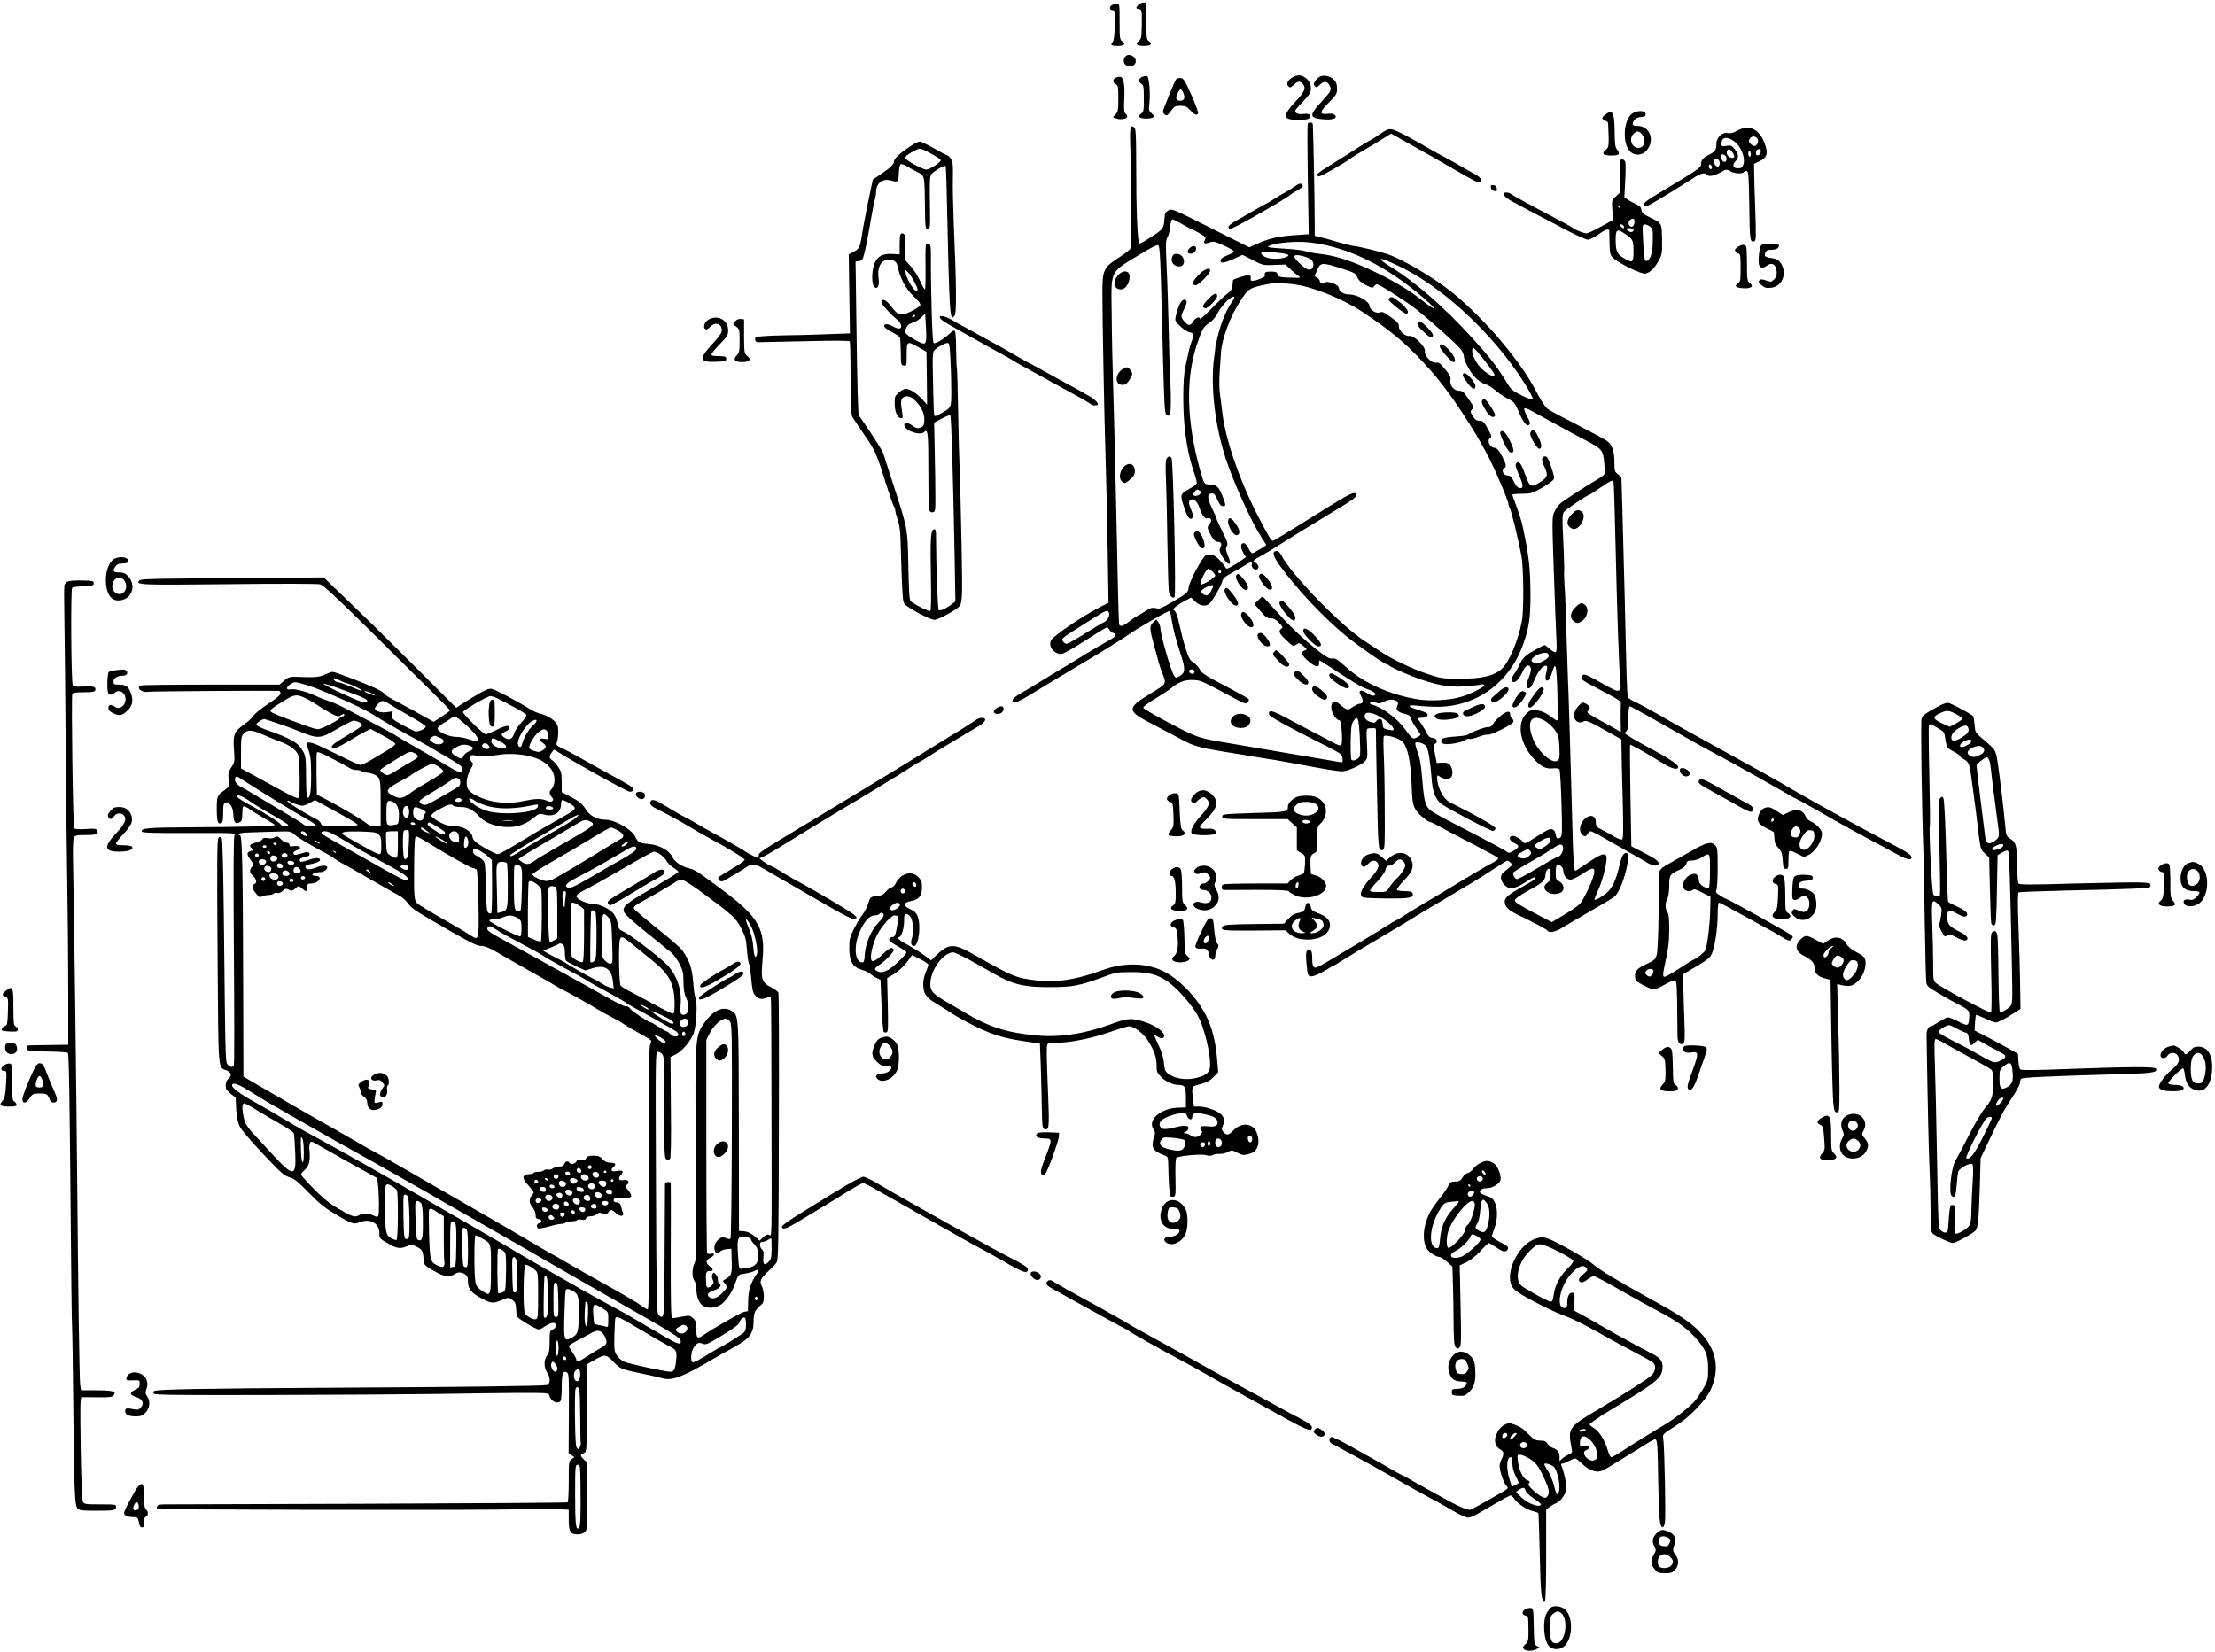 <?xml version="1.0" standalone="no"?>
<!DOCTYPE svg PUBLIC "-//W3C//DTD SVG 20010904//EN"
 "http://www.w3.org/TR/2001/REC-SVG-20010904/DTD/svg10.dtd">
<svg version="1.0" xmlns="http://www.w3.org/2000/svg"
 width="1737pt" height="1296pt" viewBox="0 0 1737 1296"
 preserveAspectRatio="xMidYMid meet">
<g transform="translate(0,1296) scale(0.1,-0.1)"
fill="#000000" stroke="none">
<path d="M8927 12922 c-22 -24 -21 -30 6 -34 21 -3 22 -6 21 -118 -2 -104 -4
-116 -24 -132 -31 -25 -17 -38 40 -38 55 0 72 15 41 36 -20 14 -21 24 -21 160
l0 144 -23 0 c-13 0 -31 -8 -40 -18z"/>
<path d="M8715 12917 c-19 -15 -13 -37 11 -37 17 0 17 1 15 -130 -1 -76 -6
-108 -16 -120 -20 -22 -10 -30 41 -30 50 0 65 15 35 36 -20 14 -21 24 -21 155
0 139 0 139 -23 139 -13 0 -31 -6 -42 -13z"/>
<path d="M8819 12509 c-18 -34 3 -69 41 -69 42 0 62 40 35 70 -24 26 -61 26
-76 -1z"/>
<path d="M8962 12359 c-33 -12 -39 -37 -13 -55 19 -14 21 -24 21 -118 0 -95
-2 -105 -22 -118 -32 -21 -14 -38 42 -38 57 0 73 16 40 42 -21 17 -22 24 -16
82 8 78 -3 203 -18 209 -6 2 -21 1 -34 -4z"/>
<path d="M10138 12354 c-39 -20 -54 -52 -35 -71 12 -13 18 -11 42 11 32 30 47
32 69 10 31 -30 19 -62 -49 -134 -112 -120 -109 -150 15 -150 58 0 81 4 91 16
18 22 -6 36 -52 30 -22 -4 -43 0 -54 8 -17 12 -14 18 48 84 59 62 67 76 67
109 0 40 -21 73 -57 92 -29 15 -52 13 -85 -5z"/>
<path d="M10353 12360 c-12 -5 -29 -20 -39 -35 -13 -20 -14 -28 -4 -40 12 -14
16 -13 41 11 33 31 59 28 77 -9 16 -33 11 -42 -66 -126 -96 -103 -95 -126 6
-136 81 -8 123 5 101 32 -10 11 -25 14 -57 10 -68 -7 -65 14 9 89 59 60 64 68
64 109 0 34 -6 50 -25 70 -28 28 -74 39 -107 25z"/>
<path d="M8748 12349 c-24 -13 -23 -36 2 -49 18 -10 20 -21 20 -112 0 -90 -2
-104 -21 -125 l-22 -22 27 -10 c31 -13 86 -3 86 14 0 7 -6 18 -14 24 -11 9
-13 32 -10 104 7 118 -4 181 -31 184 -11 2 -28 -2 -37 -8z"/>
<path d="M9223 12338 c-13 -18 -103 -237 -103 -253 0 -18 24 -35 36 -27 5 4
20 22 33 40 20 28 28 32 68 32 39 0 50 -5 77 -35 34 -37 53 -44 62 -22 2 7
-22 71 -53 142 -51 114 -62 130 -84 133 -14 2 -30 -3 -36 -10z m57 -108 c16
-38 7 -60 -25 -60 -33 0 -40 21 -20 59 20 39 29 39 45 1z"/>
<path d="M12803 12071 c-73 -45 -84 -239 -18 -301 36 -34 92 -30 127 9 70 78
26 196 -72 193 -38 -1 -46 12 -26 43 11 17 27 25 53 27 30 2 38 7 38 23 0 29
-60 32 -102 6z m76 -168 c34 -42 16 -103 -30 -103 -53 0 -78 71 -39 110 27 27
44 25 69 -7z"/>
<path d="M12586 12059 c-21 -17 -24 -24 -15 -35 6 -8 18 -14 25 -14 8 0 14
-10 15 -22 8 -175 7 -182 -19 -204 -35 -29 -21 -44 43 -44 62 0 74 11 47 45
-16 20 -19 42 -20 146 -2 151 -16 175 -76 128z"/>
<path d="M10255 11990 c-3 -6 -3 -203 1 -438 l7 -429 -103 -7 c-127 -8 -209
-26 -296 -66 l-67 -30 -303 152 c-298 150 -304 153 -331 138 -23 -13 -28 -23
-31 -60 -4 -80 -8 -86 -97 -144 -47 -31 -91 -56 -98 -56 -17 0 -27 251 -27
645 0 209 -3 255 -15 265 -33 28 -37 3 -30 -204 8 -255 8 -727 0 -746 -3 -8
-43 -39 -89 -69 -121 -78 -131 -98 -131 -271 0 -218 15 -1002 25 -1300 5 -151
12 -469 16 -707 l7 -431 -54 -27 c-141 -71 -379 -232 -397 -268 -23 -47 22
-107 81 -107 14 0 95 45 187 105 90 58 167 105 172 105 4 0 12 -9 18 -19 5
-11 19 -23 30 -26 35 -11 22 -29 -49 -67 -38 -21 -107 -62 -154 -90 -46 -29
-100 -62 -118 -73 -19 -11 -56 -33 -84 -50 -27 -16 -65 -39 -83 -50 -19 -11
-66 -40 -106 -65 -40 -25 -100 -61 -134 -80 -38 -22 -62 -42 -62 -52 0 -32 38
-20 143 45 100 62 311 189 390 235 98 57 308 187 364 225 64 44 92 61 183 114
82 49 152 85 155 81 1 -2 8 -34 14 -73 13 -77 27 -132 73 -276 35 -108 33
-136 -11 -162 -30 -17 -30 -17 -45 5 -25 39 -105 320 -106 368 0 14 -7 36 -16
49 l-16 22 -24 -22 c-31 -29 -30 -51 7 -184 16 -60 34 -123 38 -140 5 -16 16
-50 26 -75 33 -88 39 -79 -94 -161 -190 -117 -188 -134 24 -243 77 -40 178
-93 225 -119 88 -48 143 -63 320 -92 58 -9 159 -25 225 -37 66 -11 145 -24
175 -28 30 -5 118 -20 195 -35 201 -38 305 -55 342 -55 40 0 151 50 178 80 17
19 20 33 16 104 -7 168 -11 151 32 154 30 3 37 0 37 -15 -1 -41 11 -639 15
-777 3 -83 9 -154 14 -159 5 -5 17 -7 26 -4 14 6 16 41 14 319 0 172 -4 368
-8 436 -3 68 -3 129 1 137 11 18 127 -17 150 -46 38 -46 59 -147 67 -319 6
-148 9 -169 31 -208 21 -37 98 -102 122 -102 4 0 52 -24 105 -54 54 -29 170
-90 258 -135 88 -46 161 -86 163 -90 4 -11 -14 -24 -83 -60 -33 -18 -136 -79
-230 -136 -93 -57 -210 -127 -260 -156 -49 -29 -120 -72 -157 -96 -36 -24 -69
-43 -72 -43 -3 0 -37 -20 -76 -45 -62 -40 -168 -104 -457 -276 -45 -27 -89
-49 -96 -49 -20 0 -27 22 -27 81 0 36 -4 51 -16 56 -31 12 -37 -12 -28 -109 9
-90 10 -93 35 -96 17 -2 53 13 104 42 42 26 79 46 81 46 3 0 17 8 32 19 15 10
99 61 187 114 237 140 364 216 420 252 28 17 79 48 115 69 36 20 112 66 170
101 58 35 132 79 165 98 33 20 105 65 159 101 55 36 103 66 107 66 4 0 15 -8
25 -17 18 -18 22 -13 -55 -75 -28 -23 -27 -60 3 -95 36 -42 85 -38 165 15 66
43 86 51 79 30 -3 -7 -46 -35 -97 -62 -110 -61 -141 -86 -141 -118 0 -39 29
-68 104 -104 137 -66 224 -113 231 -123 12 -21 65 -11 117 23 29 18 130 77
223 131 94 54 178 104 187 113 61 52 138 343 91 342 -23 -1 -36 -25 -55 -106
-25 -106 -56 -172 -99 -208 -35 -30 -89 -60 -95 -53 -2 2 11 37 30 78 36 76
74 235 63 263 -11 29 -45 17 -142 -49 -53 -36 -98 -65 -100 -65 -13 0 -18 76
-25 375 -14 529 -30 1062 -35 1155 -2 47 -7 195 -11 330 -3 135 -9 299 -14
365 -4 66 -6 123 -4 127 2 3 -1 104 -6 223 -10 187 -9 220 4 239 11 18 187
136 202 136 2 0 40 25 84 55 81 55 95 62 103 48 3 -5 10 -226 16 -493 12 -539
29 -1008 38 -1087 5 -44 3 -54 -12 -59 -17 -7 -33 0 -172 79 -88 50 -110 56
-120 31 -8 -23 3 -31 164 -115 119 -62 147 -80 144 -95 -1 -11 -2 -66 -2 -123
l2 -103 -43 25 c-24 14 -63 36 -88 49 -25 13 -66 37 -92 52 -43 25 -46 29 -32
43 19 20 14 34 -19 53 -23 13 -28 13 -47 -5 -53 -48 -62 -113 -19 -136 16 -8
27 -8 44 1 25 13 41 6 210 -89 l90 -51 1 -72 c0 -40 4 -215 9 -389 6 -236 5
-318 -4 -323 -6 -4 -33 5 -59 20 -26 16 -69 40 -97 54 -45 23 -50 29 -50 59 0
20 -7 38 -16 44 -59 38 -144 -87 -93 -137 21 -21 31 -20 44 4 6 11 17 20 24
20 8 0 55 -24 105 -53 49 -28 137 -78 193 -110 57 -32 121 -68 143 -82 43 -26
80 -32 90 -14 12 18 -21 43 -118 93 l-94 48 -7 395 c-4 218 -5 398 -2 400 5 5
125 -63 263 -148 64 -40 113 -51 113 -25 0 21 -84 75 -270 174 -54 29 -80 44
-149 89 -2 1 4 9 13 18 12 13 16 37 16 106 0 57 4 89 11 89 6 0 108 -56 227
-124 290 -165 359 -204 477 -266 104 -55 454 -252 538 -301 26 -16 50 -29 53
-29 2 0 67 -35 142 -78 151 -87 314 -178 407 -227 61 -32 151 -81 262 -141 64
-36 103 -43 103 -21 0 21 -26 39 -155 107 -228 119 -607 327 -763 418 -169 99
-262 151 -587 329 -159 88 -333 184 -385 214 -134 78 -227 129 -282 156 -25
12 -49 27 -52 32 -3 5 -8 92 -11 193 -2 100 -9 383 -15 628 -6 245 -14 549
-18 677 l-7 231 -27 22 c-26 20 -28 27 -28 96 0 82 -15 128 -51 160 -13 12
-118 69 -233 128 -116 59 -223 116 -238 128 -16 11 -48 58 -74 106 -75 146
-157 265 -297 432 -108 129 -264 284 -377 375 -144 116 -389 261 -510 302 -55
19 -237 63 -260 63 -11 0 -67 14 -123 30 -56 17 -121 35 -144 40 l-43 11 0 97
c0 193 -12 767 -15 780 -5 14 -31 16 -40 2z m-981 -790 c37 -22 71 -40 75 -40
3 0 30 -14 59 -30 47 -28 51 -33 41 -51 -15 -29 -4 -35 35 -21 31 11 40 9 109
-22 41 -18 78 -39 81 -45 5 -7 -7 -17 -31 -26 -56 -23 -68 -30 -71 -49 -5 -25
31 -20 106 15 l66 30 80 -41 c79 -41 83 -42 169 -38 l87 3 38 -35 c20 -19 48
-43 62 -52 25 -18 24 -18 -50 -16 -94 2 -107 5 -113 29 -4 15 -14 19 -51 19
-43 0 -52 -6 -47 -33 2 -10 -54 -34 -89 -39 -21 -2 -24 1 -22 20 3 17 -2 22
-21 22 -27 0 -116 -29 -118 -38 -1 -4 -2 -23 -4 -42 -2 -26 -12 -41 -41 -64
-22 -16 -78 -70 -126 -119 -49 -50 -88 -85 -88 -79 0 24 -35 11 -52 -18 -20
-36 -38 -38 -65 -7 -35 38 -35 46 -7 103 21 42 24 58 15 67 -20 20 -45 -6 -67
-73 -12 -35 -19 -71 -17 -81 8 -28 80 -89 113 -96 34 -6 36 -17 15 -70 -8 -21
-19 -58 -24 -83 -6 -25 -17 -79 -26 -120 -21 -99 -21 -347 -1 -510 16 -126 38
-227 75 -333 11 -32 18 -63 15 -70 -2 -7 -26 -24 -53 -39 -78 -44 -79 -47 -46
-145 27 -83 46 -106 67 -85 8 8 4 27 -12 66 -18 44 -20 59 -10 70 21 26 57 -1
75 -53 22 -66 42 -93 66 -86 26 9 36 -21 15 -44 -20 -22 -20 -30 0 -72 23 -47
44 -69 65 -69 26 0 33 -18 19 -45 -10 -20 -8 -29 15 -70 47 -80 81 -76 45 6
-18 43 -20 56 -10 75 11 19 7 34 -34 114 -25 50 -46 96 -46 101 0 6 -16 43
-36 84 -39 80 -39 115 0 115 17 0 27 -11 43 -50 16 -37 27 -50 42 -50 26 0 26
4 -3 81 -26 69 -48 89 -103 89 -39 0 -42 5 -70 105 -108 385 -117 720 -28 989
40 121 53 144 95 171 22 14 48 42 59 62 27 53 77 115 112 136 34 22 38 8 10
-31 -40 -57 -83 -157 -105 -245 -13 -51 -24 -99 -25 -107 0 -8 -4 -46 -10 -85
-30 -217 6 -534 92 -795 63 -190 204 -501 278 -612 21 -33 39 -61 39 -62 0 -6
-101 -66 -110 -66 -5 0 -19 18 -30 40 -11 22 -27 40 -36 40 -26 0 -28 -32 -6
-72 l22 -38 -38 -27 c-21 -16 -55 -37 -76 -48 -38 -20 -38 -20 -50 0 -6 11
-27 37 -47 57 -36 37 -66 46 -103 32 -25 -10 -127 -199 -134 -249 -7 -44 -8
-45 -117 -110 -79 -47 -115 -63 -130 -58 -31 10 -56 6 -84 -15 -14 -10 -42
-27 -61 -37 -19 -9 -54 -33 -77 -51 -43 -35 -71 -43 -77 -21 -3 6 -12 361 -20
787 -9 426 -21 901 -26 1055 -5 154 -11 415 -12 580 -4 373 -25 329 242 492
57 35 111 62 120 61 17 -4 20 -67 39 -848 10 -382 14 -468 26 -480 31 -31 39
2 36 157 -1 81 -4 150 -6 153 -1 3 -6 145 -9 315 -4 171 -11 406 -17 524 -8
183 -8 217 5 236 8 12 18 50 22 84 4 35 11 61 18 61 6 0 42 -18 80 -40z m1086
-155 c284 -55 568 -209 845 -459 68 -62 43 -58 -36 5 -110 88 -225 158 -382
234 -182 87 -311 130 -432 143 -50 6 -103 16 -120 22 -16 7 -87 15 -157 19
-70 4 -130 10 -133 13 -11 11 69 31 150 37 100 8 169 4 265 -14z m-318 -70
c68 -8 80 -19 36 -34 -45 -16 -124 -14 -158 4 -50 26 -34 47 30 40 19 -2 61
-7 92 -10z m183 -26 c22 -6 48 -18 58 -27 21 -18 22 -55 3 -71 -19 -16 -47 -2
-98 47 -60 57 -48 74 37 51z m730 -69 c321 -148 694 -480 946 -844 71 -103
127 -201 119 -209 -4 -5 -44 10 -88 32 -76 38 -82 44 -126 116 -70 114 -117
176 -262 335 -212 235 -446 439 -631 552 -80 49 -107 77 -60 62 12 -4 58 -23
102 -44z m-437 -25 c105 -34 113 -38 126 -70 11 -25 29 -41 67 -61 48 -24 54
-25 64 -10 7 9 17 16 22 16 21 0 226 -131 309 -196 124 -99 325 -280 352 -317
12 -17 22 -41 22 -53 0 -37 60 -143 102 -178 22 -19 54 -38 70 -41 16 -4 49
-25 74 -46 25 -22 67 -50 93 -64 56 -28 60 -33 92 -107 33 -80 63 -117 81
-100 10 11 8 22 -17 67 -16 30 -26 58 -21 62 4 4 26 -3 49 -16 23 -13 96 -53
162 -89 66 -36 140 -76 165 -90 25 -13 79 -42 120 -64 111 -58 121 -71 130
-164 4 -43 6 -84 3 -91 -3 -7 -21 -22 -41 -34 -115 -68 -281 -176 -306 -198
-16 -14 -37 -44 -47 -67 -18 -39 -18 -57 -4 -465 8 -233 17 -470 20 -526 4
-68 3 -103 -5 -108 -6 -4 -26 7 -46 24 -19 17 -37 31 -40 31 -10 0 -91 -44
-132 -72 -30 -21 -50 -45 -64 -77 -10 -25 -31 -61 -45 -79 -25 -34 -25 -62 1
-62 18 0 46 35 70 89 12 26 26 41 37 41 29 0 32 -36 8 -94 -22 -53 -20 -91 3
-84 14 5 21 17 53 90 36 84 106 122 84 45 -14 -50 -12 -79 7 -75 10 2 23 24
33 57 30 100 37 75 44 -151 3 -117 4 -215 1 -217 -3 -3 -11 -1 -18 4 -74 55
-101 68 -146 73 -46 4 -52 2 -83 -29 -74 -74 -48 -231 59 -349 56 -62 97 -83
149 -77 27 3 48 0 54 -7 5 -6 12 -126 16 -266 7 -231 6 -257 -9 -269 -20 -17
-33 -7 -38 28 -4 33 -27 45 -58 32 -14 -6 -61 -34 -104 -62 -79 -50 -80 -50
-95 -30 -21 26 -70 51 -87 44 -26 -10 -15 -39 22 -56 42 -21 41 -32 -8 -61
-33 -19 -38 -19 -55 -5 -10 9 -115 66 -233 127 -370 191 -373 192 -394 237
-15 29 -23 81 -32 195 -10 120 -18 171 -38 222 -14 37 -21 70 -16 73 16 10 72
-8 85 -29 16 -26 32 -121 41 -246 6 -100 28 -162 68 -199 33 -30 397 -222 415
-219 9 2 17 11 19 20 3 14 -133 92 -360 206 -50 26 -97 116 -98 191 0 22 1 23
25 7 29 -19 66 -21 83 -4 19 19 14 76 -9 99 -15 15 -30 19 -61 17 l-41 -3 -14
70 c-13 63 -13 70 3 82 23 17 11 41 -22 45 -21 2 -33 13 -48 43 -12 23 -31 55
-43 72 -30 41 -29 43 11 43 35 0 54 21 33 37 -7 5 -38 17 -69 26 -87 27 -85
41 3 31 41 -5 112 -8 159 -8 309 5 566 198 669 503 43 126 53 198 53 382 -1
199 -12 300 -60 525 -9 44 -34 122 -63 198 -11 27 -19 52 -19 56 0 3 33 7 74
7 67 0 81 4 148 41 41 23 83 51 93 62 18 20 18 22 -10 105 -22 67 -32 85 -47
85 -29 0 -33 -28 -9 -76 33 -69 29 -87 -27 -123 -77 -49 -85 -45 -122 58 -33
91 -49 111 -70 86 -9 -10 -4 -30 19 -83 38 -86 40 -115 9 -110 -16 2 -30 18
-46 51 -18 37 -28 47 -47 47 -33 0 -55 38 -31 55 22 17 20 31 -17 100 -25 47
-38 61 -59 63 -35 4 -59 56 -34 75 15 11 15 15 -5 52 -40 76 -48 85 -78 85
-23 0 -34 8 -51 35 -21 33 -21 37 -6 54 15 17 14 22 -28 82 -37 55 -48 64 -74
64 -40 0 -76 44 -68 83 5 22 -2 38 -41 85 -40 49 -51 57 -71 52 -33 -8 -96 57
-88 91 8 32 -88 127 -121 119 -31 -7 -83 39 -83 74 0 27 -11 38 -96 96 -28 19
-40 22 -55 14 -24 -12 -79 22 -79 50 0 36 -95 91 -157 91 -44 0 -83 23 -83 49
0 30 -99 66 -115 41 -8 -12 -35 -1 -35 15 0 7 -9 19 -21 26 l-20 14 21 48 c26
59 37 60 188 12z m-372 -125 c147 -18 382 -113 536 -215 242 -161 361 -262
538 -462 146 -164 343 -461 456 -683 62 -124 154 -342 154 -367 0 -7 5 -21 10
-31 13 -21 67 -244 91 -372 17 -91 20 -424 4 -510 -28 -153 -102 -328 -160
-378 -61 -54 -156 -76 -326 -76 -137 1 -151 3 -244 34 -132 43 -289 118 -392
188 -47 31 -92 62 -101 67 -184 114 -586 527 -666 683 -13 25 -23 32 -39 30
-34 -5 -24 -41 35 -122 130 -179 327 -388 503 -536 85 -71 311 -230 328 -230
6 0 18 -6 26 -14 21 -17 166 -80 256 -110 143 -48 241 -60 371 -47 49 5 94 11
99 13 6 1 12 -1 14 -7 5 -12 -102 -67 -174 -89 -87 -28 -248 -38 -346 -22
-215 35 -424 128 -557 248 -72 64 -91 77 -112 73 -19 -4 -39 5 -82 37 -118 89
-229 191 -328 300 -57 62 -111 122 -122 133 -18 19 -18 19 -50 -12 l-31 -31
48 -56 c39 -46 53 -56 79 -56 23 0 41 -9 66 -35 32 -33 33 -36 16 -48 -24 -18
-13 -39 49 -96 44 -41 47 -42 70 -27 22 15 26 14 56 -11 30 -26 31 -27 10 -35
-34 -12 -24 -40 31 -86 54 -46 84 -51 82 -14 0 12 1 22 4 22 2 0 41 -24 85
-54 203 -132 243 -156 288 -171 56 -19 80 -41 55 -51 -10 -4 -32 4 -55 19 -51
34 -74 22 -48 -23 21 -35 17 -60 -10 -60 -10 0 -35 -12 -56 -26 -42 -28 -39
-29 -107 26 -37 30 -60 18 -60 -30 0 -40 39 -100 65 -100 15 0 27 -178 13
-195 -5 -6 -28 1 -61 19 -28 16 -106 56 -172 90 -66 35 -163 86 -215 114 -95
51 -126 56 -118 18 3 -17 142 -94 443 -245 125 -64 130 -67 133 -100 3 -32 2
-33 -25 -28 -88 15 -606 104 -833 142 -293 50 -264 40 -545 188 -88 47 -160
90 -160 97 0 7 41 37 90 67 50 30 106 67 125 82 66 53 111 70 176 67 63 -3 55
1 346 -155 60 -32 69 -34 82 -21 9 8 12 20 8 26 -4 6 -65 41 -137 79 -207 108
-229 122 -248 157 -10 18 -32 42 -50 53 -26 17 -36 35 -60 110 -16 50 -37 133
-48 185 -12 61 -26 100 -37 108 -16 12 -15 15 10 35 15 12 48 33 73 46 l46 24
32 -31 c35 -34 80 -42 109 -19 23 17 96 144 103 177 5 23 21 37 83 71 42 23
89 50 104 60 31 22 52 25 45 5 -8 -21 17 -50 37 -43 23 9 20 33 -6 52 -26 18
-29 15 62 67 30 17 78 45 105 63 64 42 335 208 495 305 93 56 125 80 125 95 0
35 -35 22 -185 -71 -378 -235 -456 -283 -467 -286 -13 -3 -40 42 -132 222
-137 269 -246 592 -266 790 -3 25 -10 81 -16 124 -8 51 -9 118 -4 190 4 61 9
129 10 152 7 104 71 278 147 396 68 107 74 111 233 142 39 7 111 6 191 -4z
m1497 -599 c42 -54 77 -104 77 -110 0 -35 -95 27 -135 87 -39 59 -53 122 -27
122 4 0 42 -45 85 -99z m-2234 -1020 c12 -8 12 -12 2 -25 -14 -16 -42 -21 -54
-9 -7 6 21 43 32 43 3 0 12 -4 20 -9z m98 -633 c13 -12 23 -26 23 -32 0 -18
-101 -79 -112 -68 -13 13 41 122 60 122 3 0 16 -10 29 -22z m67 -9 c-3 -5 -10
-7 -15 -3 -5 3 -7 10 -3 15 3 5 10 7 15 3 5 -3 7 -10 3 -15z m-74 -139 c-12
-24 -28 -40 -38 -40 -19 0 -42 18 -42 32 0 12 62 48 83 48 16 0 16 -3 -3 -40z
m-803 -176 c8 -21 -13 -63 -34 -71 -10 -4 -78 -44 -151 -90 -73 -46 -139 -83
-146 -83 -15 0 -36 20 -36 36 0 6 32 31 71 55 38 24 114 72 167 106 103 66
119 72 129 47z m3446 -327 c8 -20 -3 -32 -50 -57 -33 -17 -46 -19 -62 -10 -12
6 -21 14 -21 18 1 40 120 83 133 49z m-2777 -128 c3 -6 1 -16 -4 -21 -13 -13
-45 8 -36 23 7 12 31 11 40 -2z m1591 -241 c9 -7 9 -16 1 -33 -15 -33 1 -50
56 -64 34 -8 45 -16 50 -36 4 -14 22 -47 41 -74 19 -27 35 -51 35 -54 0 -4
-13 -13 -29 -21 -32 -17 -36 -14 -93 65 -63 86 -173 167 -262 194 -13 4 -16 9
-10 15 7 7 21 6 42 -1 26 -9 38 -8 69 9 37 18 76 19 100 0z m-108 -137 c57
-39 89 -76 77 -88 -3 -3 -22 -1 -43 4 -35 8 -38 12 -41 46 -2 29 -8 37 -22 37
-11 0 -23 -8 -28 -17 -8 -13 -16 -15 -42 -7 -38 11 -56 34 -46 59 11 29 75 13
145 -34z m-186 -132 c4 -74 5 -143 2 -155 -6 -27 -55 -51 -67 -32 -5 7 -7 72
-6 143 2 106 6 136 21 159 33 49 42 28 50 -115z m1460 112 c25 -17 59 -49 74
-72 24 -37 28 -54 32 -133 3 -76 1 -92 -14 -102 -42 -31 -157 72 -195 174 -53
141 -6 201 103 133z m37 -931 c0 -11 -16 -30 -37 -45 -43 -29 -52 -30 -78 -11
-18 13 -16 16 30 45 57 36 85 40 85 11z m98 -58 c4 -26 -22 -72 -41 -72 -7 0
-80 -41 -162 -90 -82 -50 -155 -88 -161 -86 -18 7 -34 40 -26 53 4 5 63 42
132 81 69 39 148 87 175 106 56 39 78 41 83 8z m-258 -27 c10 -13 10 -19 -4
-34 -22 -24 -46 -30 -74 -20 -32 12 -27 26 16 48 45 25 47 25 62 6z m244 -121
c9 -8 16 -25 16 -37 0 -34 28 -67 56 -67 13 0 56 21 94 46 82 55 102 54 89 -5
-13 -57 -81 -201 -111 -232 -13 -14 -68 -52 -122 -84 l-97 -58 -82 43 c-156
81 -207 112 -207 125 0 17 33 40 133 95 84 45 107 70 107 111 0 27 21 54 33
42 4 -3 7 -25 7 -49 0 -33 -5 -45 -25 -58 -70 -46 29 -117 106 -76 31 17 25
66 -11 85 -28 14 -30 20 -30 69 0 68 12 82 44 50z"/>
<path d="M9326 11011 c-20 -22 -14 -41 13 -41 22 0 41 19 41 42 0 24 -32 23
-54 -1z"/>
<path d="M9193 10947 c-17 -37 10 -77 54 -77 58 0 46 92 -13 98 -24 2 -33 -2
-41 -21z"/>
<path d="M9396 10800 c-48 -51 -54 -72 -22 -78 20 -4 116 92 116 115 0 31 -49
12 -94 -37z"/>
<path d="M8766 10799 c-44 -52 -31 -109 25 -109 40 0 77 66 65 116 -9 36 -57
33 -90 -7z"/>
<path d="M9475 10614 c-46 -47 -52 -66 -23 -72 19 -4 93 73 93 96 0 31 -26 23
-70 -24z"/>
<path d="M8802 10064 c-53 -37 -62 -109 -14 -121 32 -8 52 5 76 49 19 34 19
37 3 62 -20 30 -34 32 -65 10z"/>
<path d="M9150 9365 c-10 -12 -11 -53 -6 -178 3 -89 9 -313 11 -497 3 -184 8
-349 11 -366 5 -37 30 -62 45 -47 13 13 -10 1073 -24 1091 -13 16 -22 15 -37
-3z"/>
<path d="M8811 9296 c-30 -32 -38 -87 -16 -109 22 -23 29 -22 70 14 26 23 35
39 35 63 0 58 -48 76 -89 32z"/>
<path d="M9635 8889 c-21 -33 36 -138 68 -126 24 9 21 40 -9 84 -29 43 -50 58
-59 42z"/>
<path d="M9369 8784 c-10 -13 -8 -25 14 -70 42 -85 85 -67 51 21 -20 53 -45
72 -65 49z"/>
<path d="M10897 10623 c-4 -3 -7 -10 -7 -14 0 -13 120 -109 136 -109 31 0 12
40 -42 84 -55 45 -73 53 -87 39z"/>
<path d="M11116 10424 c-4 -11 10 -32 46 -65 57 -53 66 -57 75 -33 4 10 -11
32 -43 65 -51 52 -68 59 -78 33z"/>
<path d="M11290 10243 c0 -20 91 -123 108 -123 26 0 9 48 -33 93 -44 48 -75
60 -75 30z"/>
<path d="M11483 10033 c-20 -8 -16 -22 23 -74 38 -53 64 -63 64 -26 0 27 -70
107 -87 100z"/>
<path d="M11627 9824 c-13 -13 -7 -32 24 -83 31 -49 59 -65 74 -41 7 11 -63
122 -81 127 -5 2 -13 0 -17 -3z"/>
<path d="M12013 9583 c-7 -3 -13 -15 -13 -27 0 -26 55 -116 70 -116 22 0 22
33 -1 81 -25 55 -38 69 -56 62z"/>
<path d="M11765 9570 c-4 -6 10 -45 30 -86 27 -53 42 -74 56 -74 27 0 24 25
-14 100 -31 62 -57 84 -72 60z"/>
<path d="M11765 7544 c-16 -14 -40 -35 -53 -46 -27 -22 -25 -42 4 -46 26 -4
114 73 114 99 0 27 -29 24 -65 -7z"/>
<path d="M12025 7504 c-43 -59 -52 -94 -26 -94 27 0 119 129 106 150 -14 22
-35 7 -80 -56z"/>
<path d="M11892 7492 c-38 -60 -41 -85 -10 -80 24 3 91 94 85 113 -2 5 -12 11
-23 13 -15 2 -29 -11 -52 -46z"/>
<path d="M11560 7418 c-25 -11 -55 -26 -68 -31 -30 -14 -24 -41 9 -45 39 -5
144 49 144 73 0 28 -30 29 -85 3z"/>
<path d="M11338 7372 c-76 -3 -107 -23 -74 -48 31 -22 176 -5 176 21 0 22 -29
30 -102 27z"/>
<path d="M11761 7339 c-25 -22 -50 -50 -56 -62 -7 -14 -19 -21 -34 -20 -21 3
-134 -39 -158 -59 -7 -5 -49 -12 -95 -15 -45 -2 -90 -9 -100 -14 -25 -14 -22
-37 5 -44 33 -9 147 12 167 30 9 9 25 13 34 9 9 -3 41 4 71 16 30 12 61 20 69
17 20 -8 195 78 203 99 4 10 0 22 -10 28 -8 7 -15 21 -14 32 3 34 -35 26 -82
-17z"/>
<path d="M9694 8445 c-12 -29 53 -121 79 -112 23 7 18 34 -15 77 -38 49 -55
59 -64 35z"/>
<path d="M9874 8445 c-8 -21 58 -110 82 -110 30 0 26 26 -11 78 -36 48 -61 59
-71 32z"/>
<path d="M9604 8336 c-11 -28 56 -126 87 -126 30 0 23 28 -21 87 -42 55 -57
63 -66 39z"/>
<path d="M10034 8235 c-10 -26 93 -154 114 -141 20 12 13 36 -25 84 -58 73
-78 86 -89 57z"/>
<path d="M9734 8146 c-11 -29 46 -106 78 -106 28 0 22 36 -14 81 -33 41 -55
49 -64 25z"/>
<path d="M10220 8011 c0 -27 93 -121 119 -121 35 0 24 28 -31 86 -55 56 -88
69 -88 35z"/>
<path d="M9873 7993 c-37 -13 23 -103 68 -103 26 0 24 25 -7 65 -27 36 -42 45
-61 38z"/>
<path d="M9990 7845 c-14 -17 -9 -25 47 -82 36 -37 73 -44 73 -14 0 15 -89
111 -103 111 -3 0 -10 -7 -17 -15z"/>
<path d="M10150 7685 c-10 -12 -6 -22 28 -55 43 -43 82 -53 82 -21 0 18 -71
91 -89 91 -5 0 -14 -7 -21 -15z"/>
<path d="M10425 7669 c-9 -14 18 -42 75 -79 53 -34 80 -38 80 -12 0 10 -27 34
-65 60 -69 44 -80 48 -90 31z"/>
<path d="M10297 7573 c-17 -17 -3 -45 35 -73 46 -34 66 -37 75 -13 4 11 -7 28
-38 54 -44 38 -60 45 -72 32z"/>
<path d="M9670 7340 c-42 -42 -9 -90 60 -90 41 0 65 15 75 47 16 54 -90 88
-135 43z"/>
<path d="M13621 11934 c-27 -15 -52 -22 -66 -18 -46 11 -94 -31 -95 -83 0 -49
-9 -62 -60 -88 -47 -24 -60 -40 -60 -75 0 -23 -32 -45 -255 -179 -190 -114
-205 -125 -188 -142 9 -9 24 -5 60 16 77 44 258 156 344 212 37 24 74 30 84
13 11 -18 56 -11 106 17 47 27 49 27 78 10 32 -19 96 -23 106 -6 4 5 14 9 23
7 14 -3 16 -37 20 -273 3 -272 6 -290 40 -277 13 5 14 36 7 241 -5 130 -9 265
-9 301 l-1 65 42 20 c56 25 68 55 49 118 -39 131 -124 177 -225 121z m159 -59
c14 -17 5 -51 -16 -59 -8 -3 -23 3 -34 14 -16 16 -18 25 -10 40 13 23 42 26
60 5z m-193 -15 c63 -38 105 -137 83 -194 -7 -20 -16 -26 -40 -26 -40 0 -49
24 -21 54 28 30 27 58 -6 96 -24 29 -30 31 -65 26 -35 -6 -38 -4 -38 17 0 48
35 59 87 27z m-3 -92 c22 -32 20 -50 -5 -46 -27 4 -44 30 -36 52 9 22 23 20
41 -6z m224 0 c-4 -29 -38 -38 -38 -10 0 22 8 32 27 32 9 0 13 -8 11 -22z
m-78 -19 c0 -10 -4 -19 -10 -19 -5 0 -10 12 -10 26 0 14 4 23 10 19 6 -3 10
-15 10 -26z m-206 -5 c20 -8 21 -54 1 -54 -17 0 -39 36 -30 50 7 12 8 12 29 4z
m-40 -50 c7 -19 -4 -46 -17 -41 -18 6 -31 33 -24 50 7 19 33 13 41 -9z m-61
-38 c6 -16 -2 -28 -14 -20 -12 7 -11 34 0 34 5 0 11 -6 14 -14z"/>
<path d="M10818 11906 c-37 -25 -69 -46 -72 -46 -3 0 -46 -26 -95 -57 -49 -32
-115 -74 -146 -93 -119 -72 -175 -110 -175 -118 0 -21 16 -20 64 7 98 54 181
104 198 118 9 8 49 34 90 57 40 23 108 64 150 90 l77 48 133 -75 c73 -41 165
-93 203 -114 39 -22 115 -66 170 -98 154 -89 172 -98 190 -92 22 9 6 38 -32
57 -15 8 -81 45 -146 83 -66 37 -120 67 -122 67 -2 0 -43 23 -92 51 -167 98
-265 148 -297 154 -26 5 -43 -1 -98 -39z"/>
<path d="M7136 11811 c-82 -55 -126 -97 -126 -118 0 -23 -25 -47 -105 -101
l-60 -40 -18 -84 c-33 -154 -57 -283 -68 -351 -14 -96 -21 -109 -65 -132 l-38
-20 3 -230 c2 -126 4 -266 5 -310 l1 -80 -195 -7 c-107 -4 -247 -8 -310 -8
-63 -1 -143 -4 -178 -7 -57 -5 -63 -8 -60 -27 2 -17 10 -21 38 -20 19 0 184 4
366 8 212 5 334 5 338 -2 3 -5 6 -135 6 -289 1 -194 5 -286 13 -301 7 -12 50
-77 96 -144 88 -128 94 -142 182 -423 23 -71 45 -134 50 -139 5 -6 9 -18 9
-27 0 -9 9 -45 21 -80 17 -53 21 -98 24 -254 3 -104 8 -236 11 -293 6 -100 7
-103 37 -126 58 -43 186 -107 214 -108 24 0 136 57 184 95 37 29 38 41 29 518
-5 255 -12 507 -14 559 -3 52 -9 253 -12 445 -3 193 -8 353 -10 357 -3 4 -5
68 -6 141 0 74 -4 141 -9 148 -6 11 -16 7 -41 -17 -49 -45 -113 -83 -127 -75
-10 7 -22 391 -21 699 0 56 -3 74 -15 79 -9 3 -19 2 -23 -1 -4 -4 -6 -86 -4
-182 1 -96 -1 -174 -5 -174 -5 0 -21 29 -37 65 -16 36 -48 87 -72 114 l-44 49
0 101 c0 82 -3 103 -15 108 -25 9 -30 -4 -30 -85 l0 -77 -57 3 c-75 4 -114
-16 -139 -71 -24 -55 -26 -168 -3 -188 26 -22 42 10 34 68 -8 49 0 94 22 120
35 42 113 32 124 -15 24 -109 63 -183 131 -248 37 -35 54 -58 50 -68 -4 -9
-35 -30 -70 -47 -82 -41 -104 -36 -158 37 -41 54 -70 67 -77 33 -2 -13 77
-100 129 -141 10 -7 20 -23 24 -36 10 -33 -17 -38 -64 -12 -41 24 -75 21 -65
-4 3 -8 30 -27 61 -42 30 -16 58 -34 60 -41 3 -7 6 -59 7 -116 1 -98 2 -102
24 -105 21 -3 22 -1 22 87 0 107 2 109 95 56 l60 -34 3 -208 2 -208 -37 42
c-44 48 -98 83 -130 83 -13 0 -37 -13 -55 -29 -31 -27 -33 -34 -32 -90 1 -64
22 -111 51 -111 13 0 14 7 8 43 -15 86 -12 110 14 123 31 16 66 0 106 -48 39
-46 57 -93 53 -141 -3 -35 -7 -43 -30 -51 -23 -8 -34 -5 -64 16 -38 27 -67 27
-62 0 8 -43 125 -81 155 -51 29 29 33 -5 33 -294 0 -161 3 -302 6 -315 5 -16
13 -22 28 -20 20 3 21 8 21 118 0 63 -2 221 -5 350 l-5 235 60 32 c33 17 63
29 67 25 8 -8 21 -445 34 -1113 l6 -346 -24 -19 c-45 -35 -97 -59 -107 -49 -8
9 -20 336 -21 563 0 64 -2 73 -17 70 -25 -4 -29 -77 -23 -383 3 -160 1 -253
-5 -257 -10 -7 -128 52 -154 77 -10 10 -14 72 -18 277 -6 300 -3 283 -128 668
-35 107 -66 205 -70 217 -3 12 -48 84 -99 161 l-94 139 -6 154 c-3 85 -8 355
-11 601 l-6 447 27 3 c23 3 29 10 41 58 14 56 30 136 58 300 9 52 20 109 26
126 5 17 9 43 9 58 0 66 47 106 108 92 67 -17 67 -17 70 54 2 35 8 68 15 72 6
4 29 -5 52 -18 22 -14 59 -34 82 -45 53 -24 54 -29 56 -264 2 -173 3 -180 22
-180 19 0 20 6 17 203 -3 167 -1 207 11 225 15 22 103 74 112 65 2 -2 7 -103
9 -224 22 -980 24 -1001 62 -949 16 22 14 239 -7 720 -5 127 -9 287 -7 356 2
106 0 130 -15 152 -10 15 -22 27 -26 27 -5 0 -52 25 -105 55 -52 30 -104 55
-114 55 -11 0 -45 -17 -76 -39z m183 -66 c30 -16 56 -35 58 -41 5 -14 -87 -74
-112 -74 -31 0 -165 74 -165 90 0 16 19 31 78 61 38 20 44 18 141 -36z m-147
-999 c30 -58 31 -73 5 -63 -18 7 -67 93 -74 132 l-6 30 23 -20 c12 -11 35 -46
52 -79z m87 -468 c-9 -16 -13 -17 -43 -4 -54 23 -116 65 -116 80 0 39 20 65
58 75 21 6 51 25 67 42 l30 30 6 -103 c4 -58 3 -111 -2 -120z m-84 202 c-3 -5
-11 -10 -16 -10 -6 0 -7 5 -4 10 3 6 11 10 16 10 6 0 7 -4 4 -10z m278 -332
c4 -66 7 -178 7 -248 0 -142 3 -135 -83 -184 -34 -20 -48 -23 -51 -14 -3 7 -7
122 -9 254 -5 239 -5 242 16 262 28 25 77 51 98 52 13 0 17 -19 22 -122z"/>
<path d="M12707 11703 c-3 -5 -5 -64 -6 -132 l0 -124 -31 -29 c-31 -28 -31
-29 -26 -105 l6 -78 -94 -52 c-52 -29 -103 -53 -114 -53 -23 0 -91 27 -112 45
-8 6 -73 43 -145 80 -193 101 -329 176 -340 186 -5 5 -20 9 -33 9 -40 0 -22
-31 38 -65 58 -32 207 -112 442 -234 75 -39 147 -71 161 -71 13 0 49 18 80 40
56 41 87 50 87 28 3 -189 3 -189 37 -217 56 -46 219 -124 246 -117 38 9 71 40
102 98 28 49 30 60 29 153 -1 144 -1 145 -86 185 -62 30 -73 39 -76 63 -3 21
-12 32 -40 45 -20 9 -50 25 -65 35 l-29 20 7 127 c4 70 4 136 1 148 -7 21 -30
30 -39 15z m-2 -363 c3 -5 1 -10 -4 -10 -6 0 -11 5 -11 10 0 6 2 10 4 10 3 0
8 -4 11 -10z m111 -135 c-5 -18 -12 -25 -24 -23 -24 5 -28 39 -6 55 24 17 38
2 30 -32z m-82 -20 c3 -8 2 -15 -3 -15 -5 0 -14 7 -21 15 -10 12 -10 15 3 15
8 0 17 -7 21 -15z m206 -3 c21 -17 23 -26 21 -112 -1 -94 -18 -147 -48 -157
-16 -6 -21 20 -28 165 -6 116 -5 122 13 122 11 0 30 -8 42 -18z m-130 -27 c0
-8 -8 -15 -19 -15 -10 0 -24 7 -31 15 -11 13 -8 15 19 15 21 0 31 -5 31 -15z
m-64 -31 c59 -39 64 -50 64 -136 0 -90 -6 -94 -77 -52 -53 31 -63 54 -63 145
0 81 11 87 76 43z"/>
<path d="M10149 11495 c-19 -13 -45 -30 -59 -37 -14 -7 -55 -32 -93 -55 -37
-24 -69 -43 -71 -43 -3 0 -44 -23 -93 -51 -48 -29 -104 -60 -123 -71 -64 -35
-86 -56 -73 -69 9 -9 40 5 135 57 152 84 316 181 343 203 11 9 31 23 45 30 42
21 62 39 55 50 -10 17 -29 13 -66 -14z"/>
<path d="M11692 11488 c2 -15 11 -24 26 -26 20 -3 23 0 20 20 -2 15 -11 24
-26 26 -20 3 -23 0 -20 -20z"/>
<path d="M13811 11036 c-14 -17 -25 -117 -17 -151 7 -28 31 -32 60 -10 42 32
77 10 79 -50 1 -24 -6 -42 -21 -57 -20 -20 -24 -21 -62 -8 -32 11 -43 11 -53
1 -9 -10 -6 -18 17 -38 25 -21 37 -24 75 -20 74 8 117 83 92 160 -16 48 -43
69 -96 74 -27 4 -45 11 -45 18 0 29 13 45 39 45 46 0 71 11 71 31 0 17 -8 19
-64 19 -42 0 -67 -5 -75 -14z"/>
<path d="M13635 11028 c-11 -6 -23 -16 -27 -22 -8 -13 10 -36 28 -36 11 0 14
-23 14 -109 0 -101 -1 -110 -22 -124 -31 -21 -15 -35 45 -38 60 -3 82 14 50
41 -22 17 -23 26 -23 143 0 69 -3 132 -6 141 -7 19 -31 20 -59 4z"/>
<path d="M7370 10472 c0 -15 33 -38 140 -97 58 -32 137 -76 175 -98 39 -22 99
-55 135 -75 36 -19 90 -49 120 -67 59 -36 67 -40 300 -168 85 -46 172 -94 193
-106 20 -11 54 -30 75 -42 20 -11 41 -25 47 -30 5 -5 20 -9 33 -9 41 0 21 32
-45 72 -35 21 -102 59 -150 84 -49 26 -138 76 -200 110 -62 35 -115 64 -118
64 -3 0 -38 20 -78 43 -39 24 -108 63 -152 87 -112 61 -170 93 -243 134 -35
20 -65 36 -67 36 -1 0 -29 16 -61 35 -54 33 -104 46 -104 27z"/>
<path d="M5558 10454 c-32 -17 -48 -62 -27 -75 10 -6 21 0 37 16 40 43 92 28
92 -26 0 -20 -20 -49 -75 -109 -107 -116 -101 -143 32 -138 70 3 78 5 78 23 0
17 -7 20 -45 21 -67 2 -70 3 -70 16 0 6 29 42 65 79 59 61 65 71 65 109 0 79
-80 123 -152 84z"/>
<path d="M5765 10440 c-20 -22 -20 -22 8 -42 26 -19 27 -23 27 -111 0 -79 -3
-94 -21 -113 -33 -35 -19 -54 41 -54 60 0 75 19 39 49 -22 18 -23 25 -24 152
l0 134 -26 3 c-16 2 -32 -5 -44 -18z"/>
<path d="M12330 8931 c-39 -38 -48 -76 -25 -101 10 -11 26 -20 36 -20 54 0
104 107 64 136 -28 20 -43 17 -75 -15z"/>
<path d="M891 8574 c-36 -26 -61 -90 -61 -161 0 -103 36 -163 97 -163 104 0
149 116 76 192 -21 22 -36 28 -70 28 -47 0 -53 11 -27 48 11 16 25 22 54 22
43 0 58 13 40 35 -17 20 -80 19 -109 -1z m83 -166 c46 -65 -19 -143 -76 -91
-37 33 -11 113 37 113 13 0 31 -10 39 -22z"/>
<path d="M1409 8422 c-243 -2 -309 -5 -318 -16 -28 -34 3 -35 700 -28 394 5
699 4 719 -1 26 -7 112 -87 385 -356 192 -191 414 -411 493 -488 78 -77 142
-143 142 -145 0 -3 -29 -25 -65 -48 l-64 -42 -153 85 c-84 46 -169 93 -188
102 -19 10 -40 25 -46 34 -7 9 -38 28 -70 43 -96 44 -316 128 -336 128 -10 0
-37 -10 -60 -21 -40 -20 -80 -24 -213 -18 -60 3 -75 -2 -108 -31 l-35 -30
-535 0 c-294 0 -542 -3 -551 -6 -44 -17 5 -60 58 -50 23 4 941 10 1024 7 6 -1
12 -9 12 -19 0 -12 -28 -37 -78 -70 -78 -51 -130 -94 -148 -122 -5 -9 -33 -33
-62 -54 -77 -56 -86 -79 -77 -197 6 -94 6 -98 -21 -138 -23 -36 -26 -48 -21
-96 5 -54 5 -55 -31 -82 -60 -43 -62 -49 -62 -147 0 -97 8 -123 34 -113 13 5
16 22 16 81 0 61 3 75 17 81 30 11 63 -38 63 -94 0 -57 17 -79 49 -61 17 9 21
20 21 64 0 29 3 56 6 59 7 6 44 -10 54 -23 3 -3 47 -30 98 -60 51 -29 95 -56
97 -60 6 -10 -226 -17 -644 -19 -356 -2 -408 -6 -398 -34 3 -9 96 -12 370 -11
362 1 366 1 356 -18 -8 -14 -9 -289 -5 -903 4 -485 4 -890 0 -899 -8 -21 -27
-20 -48 3 -19 21 -18 -10 -31 1191 -5 378 -10 579 -17 588 -8 9 -14 9 -24 1
-12 -10 -13 -155 -8 -893 7 -975 1 -903 72 -933 37 -15 42 -40 12 -66 -13 -11
-20 -29 -20 -51 0 -28 7 -40 39 -65 l39 -31 4 -87 c3 -58 12 -104 25 -133 13
-29 79 -108 182 -217 144 -153 168 -174 210 -187 40 -12 65 -32 151 -120 77
-79 125 -119 194 -160 152 -91 157 -92 210 -72 81 31 150 -9 151 -87 0 -40 2
-42 65 -79 71 -42 102 -46 153 -22 32 15 36 15 75 -5 43 -22 50 -34 54 -105 3
-41 8 -46 120 -106 44 -23 95 -25 122 -5 25 19 56 19 84 -1 17 -12 22 -25 22
-59 0 -57 30 -91 119 -136 68 -35 79 -35 168 2 29 12 35 11 60 -7 24 -18 28
-29 31 -78 3 -57 3 -57 57 -91 29 -19 69 -42 88 -51 35 -17 36 -17 85 15 51
32 82 33 82 2 0 -10 -11 -23 -25 -29 -24 -11 -25 -16 -25 -95 0 -69 -4 -89
-20 -110 -26 -33 -26 -93 0 -132 28 -42 27 -93 -2 -99 -37 -8 -676 -16 -1683
-21 -1014 -6 -1374 -12 -1396 -26 -11 -7 -11 -11 -1 -21 10 -10 191 -12 930
-10 504 1 1079 5 1277 8 198 3 479 7 625 8 257 1 265 0 268 -19 9 -46 68 -74
89 -42 4 6 8 56 8 109 0 104 11 132 42 112 14 -9 16 -43 14 -321 l-2 -311 23
-16 22 -16 -22 -16 c-21 -15 -22 -21 -22 -174 0 -87 -4 -161 -9 -164 -5 -3
-706 -8 -1557 -11 -852 -2 -1573 -5 -1602 -5 -38 0 -54 -4 -59 -15 -3 -9 -4
-18 -1 -20 7 -7 2187 -11 2648 -6 239 3 468 5 508 3 l72 -4 0 -77 c0 -96 12
-116 69 -116 46 0 71 19 73 56 1 13 1 133 0 267 l-2 243 -26 26 c-20 20 -23
28 -13 34 8 5 20 13 28 18 11 7 13 68 12 349 l-2 339 55 31 c91 52 97 52 158
-11 57 -58 49 -55 273 -102 44 -9 92 -20 106 -25 76 -23 159 7 389 143 47 28
114 66 150 85 150 81 180 118 180 223 0 58 11 83 51 117 25 20 29 31 29 73 0
28 -7 64 -16 81 -20 39 -9 61 55 121 26 22 53 51 61 64 14 20 16 142 18 1059
2 570 0 1045 -3 1055 -4 11 -29 31 -56 44 -76 39 -83 61 -69 213 22 243 -29
335 -292 534 -199 150 -238 176 -273 184 -62 13 -126 54 -140 88 -22 52 -101
98 -183 105 -80 8 -87 11 -112 61 -29 56 -159 130 -230 130 -65 0 -123 29
-154 78 -31 49 -49 64 -126 105 l-65 34 0 79 c0 69 -4 84 -27 117 -14 21 -35
45 -47 53 -26 18 -27 35 -3 63 l17 22 45 -28 c125 -79 530 -303 547 -303 25 0
33 8 26 26 -4 12 -38 33 -188 114 -27 15 -113 63 -190 106 -77 44 -160 88
-183 98 -36 17 -42 23 -36 40 13 39 16 111 5 138 -13 34 -76 77 -131 89 -22 5
-60 21 -83 36 -101 64 -274 155 -302 160 -23 3 -50 -8 -125 -53 -52 -31 -108
-65 -123 -76 l-29 -20 -296 296 c-301 300 -400 397 -621 609 l-122 118 -412
-3 c-227 -2 -550 -4 -718 -6z m1261 -802 c22 -11 45 -20 51 -20 17 0 122 -51
116 -56 -2 -3 -20 2 -38 10 -81 35 -139 56 -152 56 -8 0 -20 7 -27 15 -18 21
2 19 50 -5z m-260 -35 c105 -32 425 -173 505 -224 79 -50 236 -141 305 -177
58 -30 165 -91 318 -182 75 -45 92 -59 90 -76 -5 -35 -29 -29 -128 32 -52 32
-153 92 -225 132 -71 40 -142 82 -157 92 -24 17 -163 92 -403 218 -50 27 -113
55 -141 63 -28 8 -68 24 -90 35 -65 33 -172 62 -204 55 -42 -8 -38 20 5 45 27
16 30 15 125 -13z m235 -20 c33 -13 99 -37 148 -55 51 -19 87 -38 87 -46 0
-27 -38 -17 -180 48 -71 33 -102 48 -140 69 -35 19 -35 19 -5 12 17 -3 57 -16
90 -28z m260 -39 c19 -8 35 -18 35 -21 0 -5 -70 21 -79 30 -8 9 10 5 44 -9z
m-502 -46 c23 -11 60 -33 82 -48 22 -16 68 -44 103 -63 53 -29 65 -32 82 -21
24 15 30 15 30 2 0 -5 -7 -10 -15 -10 -7 0 -18 -6 -22 -14 -11 -18 -144 -86
-170 -86 -11 0 -44 9 -74 20 -211 76 -294 110 -297 120 -5 13 14 28 112 88 78
47 94 48 169 12z m1508 -3 c24 -13 82 -43 128 -68 46 -24 86 -50 89 -57 2 -7
-14 -33 -37 -56 -23 -24 -48 -61 -56 -82 -17 -51 -37 -63 -72 -44 -37 21 -38
35 -4 50 16 6 32 18 35 26 12 30 -28 26 -98 -10 -40 -20 -79 -36 -87 -36 -18
0 -181 160 -178 175 3 15 191 125 215 125 12 0 41 -10 65 -23z m-840 -50 c24
-15 93 -56 153 -90 61 -34 111 -67 114 -74 5 -17 -56 -46 -82 -39 -11 3 -59
26 -104 52 -80 45 -83 49 -78 76 l6 29 -46 -7 c-46 -7 -94 8 -94 29 0 6 12 23
27 38 30 30 36 29 104 -14z m595 -164 c110 -103 110 -138 -1 -98 -22 8 -62 14
-88 15 -59 0 -150 43 -145 67 2 9 19 25 38 36 19 10 46 28 60 38 14 10 31 19
38 19 8 0 51 -35 98 -77z m-1489 23 c54 -18 121 -42 148 -54 172 -70 180 -70
315 8 57 34 115 63 127 66 23 6 73 -18 73 -36 0 -5 -54 -41 -121 -80 -88 -52
-119 -76 -117 -88 5 -25 29 -17 138 48 54 33 114 67 133 76 l34 16 97 -52 c53
-28 96 -58 96 -65 0 -8 -28 -30 -62 -50 -35 -20 -92 -54 -128 -76 -36 -21 -73
-39 -83 -39 -10 0 -75 29 -145 64 -70 35 -155 76 -189 91 -66 29 -101 28 -88
-3 30 -70 34 -96 35 -230 0 -137 -9 -190 -31 -177 -5 4 -9 74 -9 161 0 133 -3
160 -19 192 -38 74 -89 105 -278 172 -54 19 -93 38 -93 46 0 12 44 43 62 44 3
0 51 -15 105 -34z m2001 -19 c-36 -33 -70 -91 -82 -139 -7 -31 -23 -37 -33
-12 -16 43 65 173 122 194 33 13 29 -10 -7 -43z m110 -39 c7 -7 12 -25 12 -41
0 -26 -2 -28 -29 -22 -39 8 -48 -10 -16 -31 32 -21 32 -39 0 -60 -22 -14 -32
-15 -65 -5 -24 7 -40 18 -40 27 0 27 38 91 70 118 35 29 50 32 68 14z m-2236
-26 c35 -16 99 -42 142 -58 90 -33 140 -74 150 -124 3 -18 6 -97 6 -176 0
-131 -2 -144 -18 -144 -9 0 -65 26 -122 58 -58 32 -153 84 -212 116 l-108 58
0 126 c0 115 2 128 22 149 29 31 63 29 140 -5z m1394 -27 c25 -10 35 -20 32
-32 -5 -27 -59 -29 -89 -4 -24 21 -24 21 -5 36 24 18 19 18 62 0z m474 -30
c59 -30 66 -55 16 -55 -43 0 -93 38 -83 63 8 22 9 22 67 -8z m-90 -30 c19 -23
-1 -40 -29 -26 -22 12 -26 23 -14 34 11 12 30 8 43 -8z m-146 -5 c35 -13 33
-27 -8 -44 -19 -8 -37 -24 -41 -35 -8 -26 -21 -26 -62 -1 -43 26 -42 45 5 69
42 23 69 25 106 11z m-939 -176 c11 -8 34 -14 52 -14 17 0 35 -4 38 -10 3 -5
21 -10 38 -10 18 0 48 -8 67 -18 43 -21 46 -35 45 -242 l0 -155 -41 -3 c-31
-2 -48 3 -70 20 -36 30 -191 121 -304 181 l-85 44 -3 159 c-1 87 0 164 3 171
3 10 37 -3 122 -48 65 -34 127 -68 138 -75z m533 95 c1 -8 -17 -24 -45 -39
-26 -14 -77 -44 -113 -67 -36 -24 -72 -43 -80 -43 -20 0 -62 29 -58 41 2 5 54
40 117 78 109 67 115 69 145 57 17 -7 32 -19 34 -27z m905 -9 c116 -36 179
-115 163 -203 -4 -19 -13 -40 -21 -47 -20 -16 -19 -39 2 -62 13 -14 14 -21 5
-30 -10 -10 -20 -9 -45 2 -43 18 -86 17 -186 -4 -135 -29 -277 -9 -384 54 -21
12 -42 30 -47 40 -19 35 -11 98 17 149 27 48 27 50 9 70 -28 31 -14 55 27 46
47 -10 103 -9 177 3 89 15 202 8 283 -18z m-740 -76 c21 -14 36 -31 34 -37 -2
-6 -52 -40 -111 -74 -59 -34 -129 -78 -155 -98 -56 -40 -77 -43 -131 -15 -64
33 -53 52 65 115 39 20 77 43 85 50 27 22 145 85 160 85 9 0 32 -12 53 -26z
m-1514 -118 c76 -50 414 -257 481 -294 25 -13 52 -31 60 -38 12 -12 8 -14 -32
-14 -26 0 -49 4 -53 10 -3 5 -94 62 -203 126 -108 64 -213 126 -232 138 -19
12 -48 28 -63 36 -32 16 -51 45 -43 66 8 20 11 19 85 -30z m1665 28 c19 -7 21
-47 4 -62 -26 -20 -234 -139 -254 -144 -25 -6 -54 8 -54 27 0 7 39 36 88 64
48 28 110 66 137 85 54 38 56 39 79 30z m-1633 -180 c35 -25 117 -74 182 -110
64 -36 117 -70 117 -75 0 -12 -47 -12 -54 0 -12 19 -134 97 -235 151 -58 30
-107 61 -109 68 -8 25 36 11 99 -34z m1659 11 c0 -9 -9 -15 -25 -15 -24 0 -32
10 -18 23 12 13 43 7 43 -8z m103 -5 c114 -67 258 -78 466 -34 29 6 33 5 29
-12 -9 -50 -277 -72 -402 -34 -61 19 -136 69 -136 91 0 13 5 12 43 -11z m779
-48 c16 -19 3 -29 -162 -122 -80 -44 -206 -119 -280 -165 -74 -46 -144 -84
-156 -85 -11 0 -59 23 -106 51 -73 44 -87 56 -92 83 -9 48 -73 86 -146 86 -43
1 -68 8 -115 33 -33 18 -61 40 -63 48 -2 9 22 29 64 52 68 38 98 45 109 27 3
-5 29 -10 57 -10 56 0 93 -18 146 -74 41 -42 84 -63 159 -77 103 -19 189 2
268 66 42 35 45 36 85 25 75 -20 130 16 130 84 0 12 3 26 6 29 8 8 79 -30 96
-51z m-2228 41 c10 -10 78 -33 99 -33 10 0 36 10 58 23 l39 22 48 -27 c26 -15
102 -57 170 -94 67 -36 120 -70 117 -75 -4 -5 -68 -9 -144 -9 -127 0 -139 2
-144 19 -2 10 -16 25 -30 32 -124 65 -253 148 -231 149 6 0 14 -3 18 -7z m810
-4 c33 -16 48 -55 44 -120 -3 -53 -3 -54 -38 -59 -57 -9 -60 -6 -60 80 0 111
5 121 54 99z m124 -67 c4 -41 -14 -68 -34 -51 -26 21 -14 92 15 87 10 -2 17
-15 19 -36z m1130 20 c2 -8 -8 -12 -27 -12 -29 0 -39 9 -25 23 10 10 47 2 52
-11z m-1033 -9 c36 -17 43 -27 25 -38 -5 -3 -10 -15 -10 -26 0 -27 -25 -34
-55 -15 -18 12 -25 25 -25 50 0 51 10 55 65 29z m1210 -69 c-16 -15 -100 -65
-185 -113 -85 -48 -186 -107 -225 -132 -77 -50 -105 -63 -105 -49 0 8 96 69
295 185 50 29 122 71 160 94 80 46 104 52 60 15z m-498 -21 c-20 -2 -52 -2
-70 0 -17 2 0 4 38 4 39 0 53 -2 32 -4z m608 -5 c50 -23 37 -34 -160 -147
-171 -98 -248 -144 -283 -169 -35 -26 -62 -25 -97 3 l-20 15 20 16 c11 8 90
56 175 106 85 50 191 112 235 139 88 53 93 54 130 37z m-1370 -18 c3 -5 -3
-10 -14 -10 -12 0 -21 5 -21 10 0 6 6 10 14 10 8 0 18 -4 21 -10z m176 -26
c33 -19 59 -39 59 -44 0 -22 -24 -19 -68 9 -63 41 -73 50 -67 62 9 13 12 12
76 -27z m-86 -29 l30 -25 -35 14 c-19 8 -36 19 -38 25 -6 18 11 12 43 -14z
m1500 2 c51 -29 56 -51 15 -72 -17 -9 -84 -49 -148 -89 -113 -71 -334 -202
-379 -225 -12 -6 -35 -11 -50 -11 -34 0 -108 36 -108 52 0 6 72 53 160 103 88
50 223 130 300 177 77 48 147 87 155 87 8 0 33 -10 55 -22z m-1639 -103 c-4
-103 -13 -133 -35 -120 -12 8 -16 208 -4 219 3 4 15 7 25 7 17 0 18 -8 14
-106z m-894 68 c30 -26 123 -81 256 -152 25 -14 53 -31 60 -38 8 -7 33 -22 56
-34 22 -11 124 -69 226 -128 102 -59 203 -116 224 -127 21 -11 51 -37 65 -58
28 -41 59 -61 346 -226 152 -87 199 -109 229 -109 28 0 62 -14 130 -53 50 -30
170 -98 266 -152 96 -54 192 -109 212 -122 21 -12 40 -23 42 -23 7 0 221 -120
271 -152 23 -14 70 -40 105 -58 36 -18 79 -43 95 -55 17 -12 69 -43 117 -69
48 -26 90 -52 93 -57 3 -5 0 -19 -6 -31 -10 -18 -12 -247 -10 -1050 2 -799 -1
-1028 -10 -1028 -7 0 -27 11 -44 25 -37 28 -151 94 -345 202 -74 41 -181 102
-237 135 -56 33 -121 70 -143 81 -22 12 -88 51 -147 86 -131 77 -162 96 -423
246 -113 65 -261 150 -330 190 -69 40 -159 91 -200 115 -41 23 -105 60 -141
81 -36 21 -90 51 -120 67 -30 15 -97 53 -149 84 -52 30 -144 83 -205 117 -161
91 -366 209 -480 276 -55 32 -124 72 -153 89 l-53 31 -2 720 c-2 905 -8 1167
-24 1173 -40 12 2 22 110 24 67 2 159 4 204 6 78 2 84 1 115 -26z m88 13 c7
-9 10 -18 7 -21 -7 -8 -47 14 -47 26 0 15 26 12 40 -5z m319 -68 c75 -46 199
-116 276 -157 149 -78 208 -117 202 -133 -9 -27 8 -35 -467 233 -208 117 -210
118 -210 130 0 6 14 10 31 10 22 0 74 -26 168 -83z m250 59 c17 -16 21 -31 21
-88 0 -54 -3 -68 -15 -68 -9 0 -52 20 -95 45 -44 25 -102 57 -128 72 -26 14
-53 30 -60 36 -26 21 13 28 134 25 103 -3 125 -6 143 -22z m151 -81 c0 -115
-2 -119 -57 -86 -30 19 -32 22 -35 98 -2 43 -2 81 0 86 2 4 23 7 48 7 l44 0 0
-105z m468 93 c7 -7 12 -27 12 -46 0 -30 -2 -33 -27 -30 -36 4 -63 49 -44 72
16 19 42 21 59 4z m-227 -81 c144 -90 334 -197 351 -197 8 0 20 -6 26 -12 5
-8 11 -118 14 -266 5 -288 4 -292 -60 -250 -20 14 -71 45 -112 68 -218 125
-297 172 -312 188 -20 21 -23 61 -20 325 2 157 5 197 15 197 8 0 52 -24 98
-53z m106 27 c25 -14 42 -28 39 -31 -3 -3 -27 8 -53 26 -58 37 -47 41 14 5z
m205 -34 c-4 -29 -31 -43 -33 -17 -2 21 3 62 9 71 10 17 29 -23 24 -54z
m-1162 4 c0 -2 -9 0 -20 6 -11 6 -20 13 -20 16 0 2 9 0 20 -6 11 -6 20 -13 20
-16z m2405 -4 c-10 -11 -25 -20 -34 -20 -12 1 -10 5 8 20 30 26 49 26 26 0z
m75 -34 c0 -17 -28 -38 -135 -98 -44 -24 -147 -84 -228 -132 -103 -60 -154
-85 -168 -81 -42 14 -19 40 79 89 53 28 135 72 182 99 47 27 105 61 130 75 25
14 59 34 75 44 36 22 65 23 65 4z m-1160 -66 l27 -26 2 -206 c0 -114 -3 -209
-7 -212 -4 -2 -14 -1 -22 4 -12 7 -16 49 -20 203 -5 192 -5 195 -30 216 -14
12 -35 26 -47 31 -22 9 -31 39 -17 53 9 9 79 -31 114 -63z m-1195 32 c-3 -3
-11 0 -18 7 -9 10 -8 11 6 5 10 -3 15 -9 12 -12z m2542 -13 c18 -11 40 -34 49
-50 8 -16 32 -40 54 -54 22 -14 40 -29 40 -34 0 -4 -75 -52 -167 -105 -225
-130 -263 -158 -263 -195 0 -29 33 -58 372 -331 20 -16 50 -57 67 -91 27 -54
31 -73 31 -143 1 -59 6 -92 20 -121 32 -66 22 -135 -20 -135 -24 0 -28 13 -22
86 9 121 -37 243 -123 322 -87 79 -278 224 -321 242 -35 15 -43 24 -48 55 -14
73 -37 105 -98 136 -35 18 -73 29 -97 29 -49 0 -131 38 -131 60 0 9 22 27 53
43 69 35 161 86 369 207 95 55 179 100 187 100 7 0 29 -9 48 -21z m-1202 -70
c4 -6 7 -87 7 -181 0 -184 -2 -191 -54 -203 l-28 -7 -1 73 c-1 41 -3 119 -4
174 -5 142 -1 155 40 155 19 0 37 -5 40 -11z m-779 -24 c10 -25 -4 -35 -31
-23 -27 12 -32 24 -12 31 23 10 38 7 43 -8z m886 -2 c12 -15 14 -47 10 -185
-4 -149 -6 -168 -21 -168 -37 0 -41 19 -41 197 0 161 1 173 18 173 11 0 26 -8
34 -17z m-1181 -40 c13 -15 12 -15 -8 -4 -24 12 -29 21 -14 21 5 0 15 -7 22
-17z m2579 -145 c266 -195 290 -217 332 -298 33 -65 39 -87 45 -165 3 -49 10
-98 15 -109 6 -10 14 -66 19 -124 7 -76 14 -111 27 -125 30 -33 50 -39 87 -26
19 7 37 11 40 8 2 -3 5 -376 5 -830 2 -1152 4 -1042 -20 -1034 -14 4 -28 -2
-46 -20 l-26 -26 -42 35 c-29 24 -55 36 -82 38 l-39 3 -1 815 c-1 898 0 877
-61 913 -66 38 -144 0 -216 -105 -66 -96 -68 -117 -60 -1038 6 -738 5 -808
-10 -837 -21 -40 -22 -113 -2 -139 8 -10 15 -35 15 -54 2 -110 43 -164 121
-157 27 2 58 13 77 27 40 30 87 102 108 166 19 56 27 67 51 70 54 8 87 17 104
27 28 17 33 1 10 -31 -43 -61 -63 -124 -64 -207 l-2 -79 -30 -6 c-27 -6 -243
-130 -317 -181 -48 -34 -58 -27 -58 44 0 55 -3 67 -25 87 -24 22 -28 23 -89
12 -35 -7 -69 -12 -75 -12 -9 0 -12 127 -11 523 1 287 1 528 0 535 0 8 -9 12
-22 10 l-23 -3 -3 -527 c-2 -557 -1 -548 -46 -515 -16 12 -18 74 -22 1040 -4
995 -4 1027 14 1027 11 0 26 -8 35 -18 13 -15 16 -50 15 -242 0 -545 1 -577
19 -584 9 -4 21 -2 27 4 7 7 10 133 7 405 l-3 394 40 20 c54 28 117 102 142
168 22 60 31 244 13 279 -6 10 -13 64 -17 119 -7 105 -28 168 -83 248 -14 21
-107 101 -205 179 -98 78 -178 147 -178 154 0 15 12 24 80 61 79 43 228 131
253 148 12 8 31 15 43 15 11 0 72 -37 134 -82z m-1274 50 c18 -13 35 -32 38
-43 8 -36 6 -404 -3 -409 -5 -3 -30 3 -55 15 l-46 20 0 57 c-2 171 2 366 6
374 8 13 26 9 60 -14z m-1130 -3 c10 -8 15 -14 9 -14 -5 0 -19 6 -29 14 -11 8
-15 15 -10 15 6 0 19 -7 30 -15z m1278 -21 c14 -5 16 -33 16 -205 l0 -199 -26
-16 c-15 -10 -29 -13 -34 -8 -11 11 -17 405 -6 422 8 13 26 15 50 6z m82 -71
c-3 -21 -6 -51 -7 -68 0 -26 -2 -27 -9 -10 -10 24 -13 99 -3 108 17 17 25 4
19 -30z m110 -79 l34 -26 0 -204 c0 -123 -4 -205 -10 -209 -16 -10 -81 26 -89
49 -6 16 -7 365 -2 409 2 15 33 6 67 -19z m122 -46 c6 -8 10 -82 10 -191 -1
-141 -4 -182 -15 -193 -18 -17 -33 -18 -34 -1 -2 57 3 383 7 389 7 12 20 10
32 -4z m102 -43 c23 -24 25 -35 30 -179 3 -84 4 -161 2 -170 -5 -23 -29 -20
-57 9 -25 24 -25 27 -25 188 0 191 4 201 50 152z m-721 0 c16 -8 31 -22 35
-30 9 -25 7 -113 -3 -119 -12 -8 -252 114 -245 125 3 5 22 9 42 9 20 1 51 7
67 15 40 18 70 18 104 0z m1836 -61 c31 -52 61 -188 51 -228 -11 -44 -23 -21
-29 58 -3 49 -15 97 -35 145 -34 81 -27 94 13 25z m-1980 -44 c22 -15 103 -60
180 -100 77 -40 158 -85 180 -100 22 -15 101 -60 175 -100 74 -40 140 -76 145
-80 14 -11 72 -44 200 -113 61 -33 117 -66 125 -73 9 -7 40 -26 70 -42 51 -26
267 -148 318 -179 12 -7 22 -20 22 -28 0 -22 -44 -19 -65 5 -10 11 -22 20 -27
20 -5 0 -33 16 -62 35 -29 19 -56 35 -60 35 -18 0 -150 87 -164 108 -9 13 -21
21 -30 17 -8 -3 -71 27 -141 66 -69 40 -193 109 -276 154 -82 46 -211 116
-285 158 -74 41 -184 102 -245 135 -140 77 -150 85 -142 105 7 20 25 15 82
-23z m1047 -101 c35 -28 104 -84 153 -124 147 -117 185 -191 185 -356 0 -54
-3 -69 -15 -69 -8 0 -79 35 -157 78 -79 43 -165 89 -191 102 -26 13 -53 31
-60 39 -13 16 -18 332 -5 364 11 26 21 22 90 -34z m-534 -11 c7 -7 12 -35 12
-62 0 -28 4 -56 8 -61 4 -6 40 -25 80 -44 l72 -33 55 17 c96 31 150 -3 161
-99 l7 -59 -29 7 c-15 4 -39 15 -53 25 -14 10 -59 35 -99 55 -40 20 -103 56
-140 79 -37 23 -80 49 -97 57 -16 8 -54 27 -83 43 l-53 30 56 23 c31 12 59 25
63 28 9 10 27 7 40 -6z m643 -484 c17 -8 28 -18 25 -21 -3 -3 -20 4 -38 16
-39 24 -30 28 13 5z m142 -74 c69 -31 99 -60 64 -60 -14 0 -133 72 -152 92
-13 14 -6 11 88 -32z m194 -36 c9 -24 -10 -49 -38 -49 -27 0 -37 28 -19 50 17
20 49 19 57 -1z m328 -8 c15 -22 16 -111 14 -855 -1 -456 -6 -836 -10 -843 -6
-9 -13 -9 -35 0 -22 11 -31 10 -51 -3 -31 -21 -47 -57 -39 -89 7 -29 22 -33
46 -11 9 8 31 16 50 17 l35 3 3 -97 c3 -103 -1 -113 -54 -144 -18 -11 -18 -12
-1 -31 24 -27 22 -35 -19 -75 -39 -40 -75 -52 -101 -33 -25 18 -10 40 36 54
41 12 66 41 43 49 -7 2 -12 16 -12 32 0 16 -7 36 -17 45 -15 16 -17 16 -26 0
-6 -11 -5 -26 2 -42 10 -21 9 -29 -5 -44 -21 -24 -44 -24 -45 -1 -7 102 -5
112 27 112 31 0 30 13 -1 38 -32 26 -32 48 2 64 37 18 44 43 10 34 -14 -3 -28
-2 -32 4 -3 5 -6 384 -6 841 l0 832 27 54 c27 56 90 113 125 113 10 0 26 -11
34 -24z m-350 -96 c0 -7 -6 -15 -12 -17 -8 -3 -13 4 -13 17 0 13 5 20 13 18 6
-3 12 -11 12 -18z m-189 -31 c36 -22 44 -39 19 -39 -19 0 -85 59 -66 60 7 0
29 -9 47 -21z m-3205 -432 c63 -40 193 -117 289 -171 96 -55 222 -126 280
-159 58 -33 128 -73 155 -87 28 -15 82 -45 120 -67 39 -22 133 -75 210 -118
77 -43 214 -121 305 -173 91 -53 210 -121 265 -152 136 -77 610 -349 775 -445
74 -43 230 -132 345 -198 581 -330 609 -348 613 -375 5 -34 -19 -28 -126 34
-53 32 -122 71 -152 89 -30 17 -73 43 -95 56 -22 14 -89 52 -150 84 -60 32
-173 94 -250 138 -77 44 -203 116 -280 160 -77 44 -162 93 -190 110 -77 46
-207 123 -345 202 -129 75 -414 239 -510 295 -200 117 -652 371 -760 428 -47
24 -121 66 -165 92 -169 101 -233 138 -315 184 -109 60 -180 112 -180 131 0
31 50 13 161 -58z m44 -142 c28 -18 101 -60 162 -95 62 -35 115 -70 117 -79 3
-9 8 -75 11 -147 9 -198 -11 -200 -180 -17 -55 59 -121 131 -146 158 -26 28
-53 64 -62 81 -18 36 -32 126 -23 149 5 14 9 14 38 -1 18 -9 56 -31 83 -49z
m356 -275 c4 -85 0 -135 -10 -124 -5 5 -10 47 -11 94 -2 105 -2 106 9 95 5 -6
10 -35 12 -65z m340 -119 l237 -132 6 -52 c9 -83 11 -231 2 -245 -5 -9 -14 -8
-36 3 -36 18 -87 19 -119 1 -30 -17 -53 -8 -173 63 -58 34 -112 79 -180 149
-54 54 -98 104 -98 109 0 5 13 22 29 36 35 31 46 76 38 152 -6 62 6 82 37 61
12 -7 127 -72 257 -145z m359 -198 c14 -9 28 -22 32 -27 12 -17 10 -384 -2
-391 -6 -4 -25 3 -44 14 -42 26 -46 46 -46 259 0 149 1 162 18 162 10 0 29 -8
42 -17z m118 -76 c12 -14 19 -308 7 -326 -4 -7 -14 -11 -22 -9 -14 3 -16 28
-19 167 -2 90 -1 168 2 173 7 12 20 10 32 -5z m103 -54 c10 -11 14 -48 15
-122 2 -147 -3 -173 -30 -169 -20 3 -21 10 -27 143 -3 77 -3 146 -1 153 6 17
27 15 43 -5z m132 -73 l47 -30 0 -174 c0 -96 2 -180 5 -188 3 -7 1 -19 -4 -27
-8 -12 -14 -12 -39 -2 -67 28 -70 37 -77 244 -3 103 -3 192 0 197 9 15 17 13
68 -20z m136 -84 c8 -9 11 -65 9 -177 -3 -161 -3 -164 -25 -167 l-23 -3 0 180
c0 147 3 181 14 181 7 0 19 -6 25 -14z m89 -48 c8 -8 12 -57 12 -155 0 -118
-3 -143 -14 -143 -8 0 -18 5 -22 12 -8 12 -14 278 -7 291 6 10 17 9 31 -5z
m119 -70 c77 -44 73 -31 73 -240 0 -216 -2 -221 -73 -171 -33 23 -43 37 -49
68 -11 61 -10 365 1 365 6 0 27 -10 48 -22z m2091 6 c12 -4 22 -11 22 -17 0
-6 12 -24 27 -39 20 -21 27 -40 30 -79 3 -60 -22 -94 -77 -102 -19 -3 -44 -7
-55 -9 -19 -3 -21 5 -28 111 -9 140 0 156 81 135z m183 -91 c-1 -69 -4 -81
-26 -103 -32 -31 -44 -17 -38 44 4 30 1 45 -11 55 -9 7 -16 24 -16 37 0 18 6
24 23 24 12 0 31 7 41 15 11 8 21 13 24 10 2 -2 4 -39 3 -82z m-2092 -26 c8
-10 11 -58 9 -158 -3 -141 -3 -144 -27 -156 -14 -6 -29 -10 -33 -7 -9 6 -11
338 -2 347 8 8 36 -7 53 -26z m90 -59 c4 -13 7 -75 7 -138 -1 -99 -3 -115 -18
-118 -15 -3 -17 11 -20 121 -2 68 -2 132 0 141 5 23 21 20 31 -6z m104 -49
c12 -6 32 -21 45 -32 21 -20 22 -27 22 -199 0 -156 -2 -179 -16 -185 -24 -9
-83 26 -90 53 -14 57 -9 374 7 374 6 0 20 -5 32 -11z m143 -237 c1 -116 -2
-155 -12 -163 -10 -8 -15 -8 -19 3 -4 10 -1 255 4 311 1 5 7 7 14 5 9 -4 12
-45 13 -156z m82 -30 c2 -127 2 -132 -18 -132 -19 0 -20 6 -20 136 0 124 2
135 18 132 15 -3 17 -19 20 -136z m112 73 c46 -24 51 -44 49 -183 -1 -139 -8
-161 -60 -187 -55 -29 -59 -17 -53 183 3 97 7 183 10 190 5 16 19 15 54 -3z
m1450 -60 c0 -8 -4 -15 -10 -15 -5 0 -10 7 -10 15 0 8 5 15 10 15 6 0 10 -7
10 -15z m-1329 -121 c-1 -49 -5 -91 -7 -94 -14 -13 -22 33 -19 100 3 41 5 79
5 83 0 5 5 7 12 5 9 -3 11 -30 9 -94z m118 41 c41 -25 41 -26 41 -86 0 -59 -1
-61 -22 -54 -13 4 -38 9 -55 12 -18 3 -33 8 -34 12 -17 164 -14 169 70 116z
m296 -166 c93 -55 187 -110 209 -121 71 -35 75 -42 69 -111 -7 -75 -17 -97
-45 -97 -37 0 -321 61 -361 78 -22 9 -46 30 -60 51 -20 33 -22 46 -19 160 2
69 5 128 8 133 10 17 33 6 199 -93z m825 42 c0 -34 -5 -53 -18 -64 -19 -17
-180 -117 -188 -117 -2 0 -21 -10 -42 -23 -110 -69 -163 -98 -172 -92 -15 9
-12 72 4 104 24 45 41 55 75 42 26 -12 36 -7 157 66 84 52 130 85 132 98 4 23
31 47 43 39 5 -3 9 -27 9 -53z m-476 -7 c34 -13 11 -64 -29 -64 -21 0 -45 17
-45 32 0 4 12 14 28 22 33 18 27 17 46 10z m-629 -91 c20 -42 15 -58 -25 -81
-17 -9 -64 -38 -105 -64 -78 -51 -95 -57 -95 -35 0 8 -13 34 -30 58 -16 24
-30 47 -30 51 0 4 30 24 68 43 37 20 86 46 110 60 53 29 82 20 107 -32z m-365
-88 c0 -30 -4 -57 -10 -60 -6 -4 -10 18 -10 60 0 42 4 64 10 60 6 -3 10 -30
10 -60z m60 -81 c0 -9 -5 -14 -12 -12 -18 6 -21 28 -4 28 9 0 16 -7 16 -16z
m-86 -40 c21 -20 21 -64 1 -64 -19 0 -40 43 -32 64 8 20 12 20 31 0z m196 -83
c0 -43 -19 -68 -38 -49 -16 16 -15 61 0 76 23 23 38 13 38 -27z m-7 -123 c3
-13 6 -110 7 -217 0 -107 2 -197 4 -200 2 -3 0 -17 -6 -30 -7 -21 -11 -23 -23
-10 -10 11 -14 62 -16 234 -2 121 0 226 5 233 11 19 23 14 29 -10z m9 -740 c3
-254 0 -330 -12 -342 -24 -24 -30 25 -30 257 0 230 1 237 20 237 19 0 20 -7
22 -152z"/>
<path d="M3835 7418 c-7 -53 -1 -130 10 -148 3 -6 13 -10 21 -10 11 0 14 20
14 105 0 97 -1 105 -19 105 -16 0 -21 -10 -26 -52z"/>
<path d="M2150 6390 c-8 -6 -31 -8 -51 -4 -26 4 -38 1 -42 -9 -3 -8 -26 -19
-51 -26 -49 -12 -57 -26 -29 -47 16 -11 16 -13 -10 -19 -34 -9 -34 -27 -1 -71
25 -32 26 -36 10 -53 -22 -25 -20 -45 9 -72 28 -27 32 -54 10 -63 -23 -8 -18
-38 13 -75 24 -30 31 -32 49 -22 12 6 35 11 52 11 16 0 33 5 37 11 3 6 16 8
27 5 14 -3 30 2 44 16 20 19 26 20 49 9 23 -10 30 -9 49 9 26 25 27 25 55 0
31 -27 40 -25 40 10 0 27 3 30 33 30 36 0 74 30 62 49 -3 6 -17 11 -31 11 -13
0 -24 4 -24 9 0 10 34 21 67 21 25 0 56 27 48 41 -9 14 -48 11 -90 -7 -20 -8
-47 -14 -59 -12 -27 4 -28 32 -1 36 59 10 95 24 95 37 0 19 -36 19 -90 0 -53
-19 -70 -19 -70 0 0 8 14 17 35 21 39 7 53 20 37 36 -7 7 -25 5 -57 -6 -26 -8
-51 -13 -56 -10 -17 10 -9 25 21 36 43 14 23 39 -26 31 -27 -4 -34 -2 -34 11
0 9 -8 16 -20 16 -12 0 -31 11 -44 25 -26 27 -34 30 -56 15z m20 -50 c0 -5 -4
-10 -9 -10 -6 0 -13 5 -16 10 -3 6 1 10 9 10 9 0 16 -4 16 -10z m-80 -20 c0
-5 -7 -10 -15 -10 -8 0 -15 5 -15 10 0 6 7 10 15 10 8 0 15 -4 15 -10z m27
-56 c-9 -9 -28 6 -21 18 4 6 10 6 17 -1 6 -6 8 -13 4 -17z m-87 -15 c0 -5 -7
-9 -15 -9 -15 0 -20 12 -9 23 8 8 24 -1 24 -14z m225 1 c0 -8 -10 -16 -22 -18
-22 -3 -32 16 -16 32 12 11 38 2 38 -14z m-86 -14 c9 -10 8 -16 -4 -26 -17
-14 -45 -7 -45 13 0 29 30 37 49 13z m-84 -26 c10 -17 -14 -38 -35 -33 -30 8
-26 43 4 43 14 0 28 -5 31 -10z m222 -16 c2 -6 -4 -14 -13 -18 -19 -7 -47 11
-38 26 8 12 46 6 51 -8z m-89 -27 c2 -11 -3 -17 -17 -17 -23 0 -35 15 -26 31
10 15 39 6 43 -14z m-99 -6 c16 -10 8 -41 -11 -41 -23 0 -41 18 -35 34 7 18
25 20 46 7z m231 -16 c15 -18 5 -35 -20 -35 -22 0 -34 15 -26 35 7 19 30 19
46 0z m-80 -40 c0 -9 -10 -15 -24 -15 -30 0 -42 16 -26 35 15 17 50 3 50 -20z
m-93 -6 c17 -17 4 -39 -22 -39 -26 0 -50 24 -40 40 8 13 48 13 62 -1z m216
-24 c1 -5 -6 -11 -15 -13 -11 -2 -18 3 -18 13 0 17 30 18 33 0z m-313 -10 c0
-8 -7 -15 -15 -15 -8 0 -15 7 -15 15 0 8 7 15 15 15 8 0 15 -7 15 -15z m223
-10 c1 -5 -6 -11 -15 -13 -11 -2 -18 3 -18 13 0 17 30 18 33 0z m-85 -22 c5
-17 -26 -29 -40 -15 -6 6 -7 15 -3 22 9 14 37 9 43 -7z"/>
<path d="M2943 4535 c-52 -22 -37 -62 17 -48 16 4 28 -1 40 -18 18 -22 17 -24
-1 -47 -23 -30 -25 -61 -3 -69 24 -9 47 26 40 59 -3 15 -1 30 4 33 16 10 11
61 -7 77 -28 24 -55 28 -90 13z"/>
<path d="M2829 4471 c-21 -17 -22 -22 -11 -40 6 -11 12 -29 12 -40 0 -10 11
-26 25 -35 17 -11 25 -26 25 -46 0 -40 26 -63 63 -56 39 8 57 23 57 48 0 15
-5 19 -17 15 -47 -13 -48 -12 -46 13 1 14 5 37 8 52 7 25 4 27 -29 33 -31 6
-34 10 -26 25 26 49 -14 69 -61 31z"/>
<path d="M4598 3877 c-7 -15 -17 -18 -39 -13 -22 4 -31 1 -39 -14 -11 -21 -45
-27 -55 -10 -10 17 -33 11 -40 -10 -5 -14 -15 -20 -38 -20 -18 0 -41 -7 -51
-15 -11 -8 -28 -12 -38 -9 -11 3 -26 0 -34 -7 -9 -7 -29 -12 -44 -11 -16 1
-31 -2 -35 -8 -3 -5 -19 -10 -34 -10 -51 0 -60 -27 -24 -69 66 -77 64 -73 49
-90 -29 -32 -29 -66 -2 -98 16 -18 26 -43 26 -61 0 -24 5 -31 22 -34 29 -4 34
-24 8 -31 -21 -5 -27 -31 -10 -42 5 -3 43 3 83 14 40 12 85 21 100 21 14 0 29
5 32 10 3 6 24 10 45 10 21 0 42 4 45 10 3 5 19 7 35 3 22 -4 31 -1 36 11 4
10 18 16 37 16 17 0 39 7 49 17 15 14 22 14 45 4 25 -11 29 -10 42 8 18 27 29
26 62 -5 31 -30 67 -27 54 4 -4 9 -10 31 -14 47 -5 23 -13 31 -34 33 -20 3
-27 8 -25 20 3 14 15 17 71 16 58 0 67 2 67 17 0 10 -12 30 -26 46 -23 25 -24
28 -8 40 26 19 10 44 -24 37 -39 -8 -50 11 -22 41 26 28 14 39 -34 30 -41 -8
-53 6 -26 30 26 23 17 35 -25 35 -24 0 -42 8 -60 28 -20 22 -34 27 -71 27 -35
0 -48 -4 -56 -18z m42 -72 c0 -8 -7 -15 -15 -15 -8 0 -15 7 -15 15 0 8 7 15
15 15 8 0 15 -7 15 -15z m-82 -28 c2 -10 -3 -17 -12 -17 -18 0 -29 16 -21 31
9 14 29 6 33 -14z m197 -7 c3 -5 -1 -10 -10 -10 -9 0 -13 5 -10 10 3 6 8 10
10 10 2 0 7 -4 10 -10z m-285 -16 c0 -9 -7 -14 -17 -12 -25 5 -28 28 -4 28 12
0 21 -6 21 -16z m228 -7 c2 -9 -4 -20 -12 -23 -21 -8 -46 13 -39 32 8 20 47
13 51 -9z m-318 -11 c0 -20 -19 -31 -32 -18 -6 6 -7 15 -4 21 10 16 36 13 36
-3z m230 -1 c14 -17 5 -35 -19 -35 -23 0 -41 19 -34 36 7 18 37 18 53 -1z
m-315 -25 c3 -5 2 -10 -4 -10 -5 0 -13 5 -16 10 -3 6 -2 10 4 10 5 0 13 -4 16
-10z m225 0 c13 -8 13 -11 -1 -25 -19 -19 -49 -10 -49 16 0 21 25 25 50 9z
m-300 -21 c0 -5 -7 -9 -15 -9 -15 0 -20 12 -9 23 8 8 24 -1 24 -14z m590 11
c0 -5 -4 -10 -10 -10 -5 0 -10 5 -10 10 0 6 5 10 10 10 6 0 10 -4 10 -10z
m-381 -9 c8 -5 11 -16 8 -25 -8 -21 -43 -21 -51 0 -11 30 13 44 43 25z m324
-3 c6 -19 -3 -38 -18 -38 -18 0 -47 29 -40 41 9 13 53 11 58 -3z m-88 -33 c0
-22 -22 -30 -44 -16 -21 14 -5 43 21 39 15 -2 23 -10 23 -23z m-317 -2 c2 -8
-5 -13 -17 -13 -12 0 -21 6 -21 16 0 18 31 15 38 -3z m-68 -24 c0 -15 -5 -20
-22 -17 -34 5 -37 38 -4 38 20 0 26 -5 26 -21z m298 -2 c3 -15 -2 -18 -25 -15
-17 2 -29 10 -31 21 -3 15 2 18 25 15 17 -2 29 -10 31 -21z m-90 -20 c2 -9 -4
-20 -13 -23 -20 -8 -50 19 -40 36 10 17 49 8 53 -13z m312 2 c0 -15 -5 -20
-22 -17 -34 5 -37 38 -4 38 20 0 26 -5 26 -21z m-390 -24 c0 -23 -21 -28 -38
-11 -14 14 -15 18 -3 25 18 11 41 3 41 -14z m308 2 c2 -9 -4 -20 -13 -23 -20
-8 -50 19 -40 36 10 17 49 8 53 -13z m-390 -9 c13 -13 -1 -38 -22 -38 -18 0
-35 21 -29 36 6 17 35 18 51 2z m300 -16 c3 -16 -2 -22 -16 -22 -28 0 -45 23
-29 39 17 17 42 9 45 -17z m-384 -11 c8 -12 -21 -34 -34 -26 -17 11 -11 35 9
35 11 0 22 -4 25 -9z m303 -7 c3 -8 0 -21 -6 -27 -14 -14 -44 2 -49 27 -5 22
46 22 55 0z m-87 -30 c0 -16 -26 -19 -35 -4 -3 6 -4 14 0 20 8 13 35 1 35 -16z
m310 12 c0 -16 -19 -25 -37 -18 -23 8 -14 32 12 32 15 0 25 -6 25 -14z m-385
-31 c0 -22 -22 -30 -44 -16 -21 14 -5 43 21 39 15 -2 23 -10 23 -23z m293 2
c2 -11 -3 -17 -17 -17 -25 0 -38 19 -20 31 19 12 33 6 37 -14z m-383 -27 c0
-22 -39 -19 -43 3 -3 15 1 18 20 15 12 -2 23 -10 23 -18z m295 6 c0 -22 -19
-30 -35 -16 -22 18 -18 30 10 30 15 0 25 -6 25 -14z m-82 -24 c2 -7 -3 -12
-12 -12 -9 0 -16 7 -16 16 0 17 22 14 28 -4z m-80 -19 c-2 -10 -10 -18 -18
-18 -8 0 -16 8 -18 18 -2 12 3 17 18 17 15 0 20 -5 18 -17z m-88 -18 c10 -12
9 -16 -5 -21 -19 -8 -40 9 -31 25 10 15 21 14 36 -4z"/>
<path d="M5130 6116 c-19 -13 -98 -61 -175 -106 -182 -108 -195 -118 -188
-135 3 -8 12 -15 20 -15 8 0 87 44 176 99 89 54 181 108 205 120 28 14 42 28
42 41 0 27 -35 25 -80 -4z"/>
<path d="M5750 5401 c-14 -10 -47 -30 -75 -45 -73 -38 -178 -109 -183 -123
-10 -33 35 -21 130 35 132 78 190 120 185 135 -6 19 -30 18 -57 -2z"/>
<path d="M5758 5315 c-20 -14 -39 -25 -41 -25 -17 0 -233 -141 -235 -154 -7
-32 41 -15 166 60 162 98 182 112 182 130 0 21 -31 17 -72 -11z"/>
<path d="M5631 4744 c-34 -29 -40 -63 -15 -88 22 -22 41 -20 69 9 27 26 33 73
13 93 -18 18 -33 15 -67 -14z"/>
<path d="M5625 3987 c-31 -26 -37 -70 -12 -94 35 -35 118 52 91 95 -17 26 -49
26 -79 -1z"/>
<path d="M534 8400 c-12 -4 -24 -16 -28 -26 -4 -9 -4 -135 -1 -278 3 -144 7
-583 10 -976 3 -393 9 -904 13 -1135 4 -231 7 -600 7 -820 l0 -400 -145 -2
c-80 -1 -153 -2 -163 -3 -13 0 -17 -6 -15 -22 3 -23 6 -23 158 -26 85 -1 158
-6 162 -10 9 -9 14 -351 23 -1357 3 -368 7 -722 10 -785 3 -63 7 -356 10 -650
6 -637 11 -758 33 -782 13 -15 34 -18 143 -18 141 0 159 3 159 31 0 18 -9 19
-125 19 -113 0 -125 2 -135 20 -6 12 -13 172 -17 420 -5 339 -4 400 8 401 8 0
64 0 125 -1 91 -1 113 1 124 15 26 31 -3 39 -132 40 l-122 0 -7 40 c-6 39 -16
718 -24 1635 -5 596 -24 2094 -31 2402 -4 165 -2 242 5 257 10 19 21 21 95 21
85 0 105 9 86 40 -6 10 -28 12 -89 7 -55 -3 -83 -1 -89 6 -10 12 -24 1032 -15
1055 3 8 31 12 89 12 68 0 86 3 91 16 10 26 -17 34 -94 29 -50 -3 -74 -1 -82
8 -13 16 -18 754 -5 767 5 5 45 10 89 12 72 3 80 5 80 23 0 18 -7 20 -90 22
-49 1 -99 -2 -111 -7z"/>
<path d="M12354 8196 c-42 -42 -46 -87 -10 -111 22 -15 27 -15 54 -1 48 25 67
99 34 129 -27 24 -40 21 -78 -17z"/>
<path d="M905 7703 c-22 -3 -45 -9 -52 -14 -11 -10 -16 -125 -6 -161 5 -22 36
-23 53 -2 20 23 63 14 77 -17 28 -57 -26 -125 -74 -94 -33 22 -53 19 -53 -8 0
-17 10 -28 35 -40 50 -24 69 -21 109 14 45 39 55 84 31 145 -19 51 -38 64 -94
64 -37 0 -41 2 -41 25 0 27 30 45 76 45 14 0 27 7 31 16 6 17 -13 35 -37 32
-8 -1 -33 -3 -55 -5z"/>
<path d="M15190 7414 c-101 -56 -110 -63 -121 -91 -8 -23 1 -684 16 -1098 1
-49 6 -281 9 -515 4 -234 9 -439 12 -456 4 -28 16 -39 97 -86 50 -30 118 -68
149 -84 91 -46 95 -51 90 -111 -5 -63 -10 -64 -90 -23 -33 17 -67 30 -76 30
-8 0 -40 -16 -70 -35 -30 -19 -59 -35 -64 -35 -19 0 -35 -32 -34 -68 10 -627
15 -808 22 -1015 6 -136 10 -310 10 -387 0 -118 3 -141 17 -156 21 -20 135
-74 158 -74 21 0 158 75 177 98 20 22 26 90 34 352 l6 215 64 135 c92 193 119
244 185 344 33 49 59 99 59 110 0 12 4 26 8 33 7 12 205 21 832 39 204 6 244
14 226 43 -10 15 -235 13 -685 -4 -254 -10 -369 -11 -377 -4 -7 6 -14 36 -16
67 l-3 56 -60 34 c-33 19 -109 60 -170 92 l-110 57 3 59 c2 32 6 61 8 63 2 2
33 -10 69 -27 35 -18 75 -32 88 -32 13 0 62 24 108 53 l84 53 -3 194 c-2 107
-7 312 -13 454 -7 185 -6 262 1 266 6 4 176 10 378 15 202 4 432 10 512 14
136 6 145 7 145 26 0 18 -8 20 -80 23 -44 2 -275 -2 -514 -8 -367 -11 -435
-10 -442 1 -5 8 -9 61 -10 119 -1 172 -8 201 -50 228 -35 23 -37 27 -43 95
-11 126 -46 419 -61 511 -15 96 -13 92 -123 186 -51 43 -53 47 -57 104 -3 32
-8 62 -10 67 -9 14 -168 100 -195 105 -16 3 -48 -8 -90 -32z m154 -58 c22 -11
41 -26 43 -32 2 -6 -19 -23 -47 -38 l-50 -27 -60 27 c-75 34 -78 53 -12 82 51
23 66 21 126 -12z m-149 -106 c49 -28 53 -33 59 -78 11 -75 15 -81 67 -107 27
-14 49 -30 49 -35 0 -5 14 -17 30 -25 41 -21 47 -38 65 -185 9 -69 21 -159 27
-200 5 -41 11 -88 13 -105 1 -16 8 -73 15 -125 12 -87 16 -98 46 -125 l33 -30
6 -252 c3 -138 8 -259 11 -268 4 -9 14 -15 23 -13 14 3 17 35 21 277 l5 273
38 22 c30 17 39 18 46 8 8 -13 14 -216 28 -878 6 -320 6 -320 -16 -341 -30
-28 -70 -48 -78 -39 -5 4 -9 132 -11 284 -1 152 -5 291 -8 309 -6 39 -19 49
-40 32 -14 -11 -15 -49 -9 -320 5 -190 4 -308 -2 -312 -10 -7 -396 200 -430
231 -22 19 -23 29 -23 144 0 68 -3 207 -7 311 -7 206 -5 212 49 162 25 -23 27
-30 21 -77 -3 -29 -9 -60 -14 -69 -5 -10 -2 -29 9 -50 31 -60 31 -60 53 -46
16 10 28 8 73 -17 32 -17 61 -26 71 -23 32 13 10 41 -58 74 -70 34 -87 56 -87
111 0 54 14 60 69 30 52 -30 76 -34 86 -18 11 18 -17 42 -81 71 -34 15 -64 31
-67 36 -2 4 -7 114 -11 243 -10 386 -18 557 -27 572 -7 11 -11 10 -24 -3 -14
-13 -14 -56 -6 -384 5 -204 7 -373 4 -377 -7 -13 -40 -9 -52 5 -11 14 -36 520
-27 536 3 4 1 182 -4 396 -5 214 -6 393 -4 397 8 12 12 11 69 -22z m240 1 c9
-28 -1 -44 -49 -74 -47 -30 -74 -34 -82 -14 -9 25 12 58 51 82 49 29 72 31 80
6z m25 -104 c0 -15 -51 -47 -74 -47 -25 0 -19 23 12 42 33 20 62 22 62 5z m88
-49 c23 -23 13 -45 -28 -63 -32 -15 -45 -16 -65 -7 -35 16 -32 45 8 65 39 19
69 21 85 5z m50 -95 c5 -10 12 -45 15 -78 6 -64 40 -324 56 -442 13 -85 10
-96 -35 -124 -46 -28 -61 -15 -69 59 -4 31 -20 162 -36 290 -16 128 -29 239
-29 247 0 13 65 65 82 65 4 0 11 -8 16 -17z m112 -672 c0 -14 -25 -31 -58 -37
-40 -8 -42 10 -4 30 30 17 62 21 62 7z m-360 -1441 c30 -17 60 -30 66 -30 14
0 24 -23 24 -53 0 -12 5 -29 10 -37 7 -12 13 -11 35 10 l25 24 38 -22 c20 -13
67 -38 104 -57 36 -19 69 -38 72 -43 8 -14 -8 -31 -46 -46 -40 -17 -44 -15
-198 73 -30 18 -106 57 -167 88 -62 31 -113 62 -113 69 0 13 64 53 85 53 6 0
35 -13 65 -29z m-101 -114 c31 -18 121 -68 201 -111 80 -43 153 -85 163 -93
14 -12 17 -32 17 -109 0 -105 -8 -129 -70 -203 -21 -25 -75 -118 -120 -205
-45 -88 -93 -179 -107 -202 -31 -55 -52 -249 -29 -272 24 -23 33 -5 40 81 3
46 9 93 12 106 9 30 97 77 112 59 6 -8 7 -56 2 -132 -5 -66 -9 -165 -10 -220
0 -59 -5 -110 -13 -123 -6 -13 -33 -36 -60 -50 -58 -33 -65 -26 -59 61 10 130
9 142 -15 145 -22 3 -23 -2 -36 -178 -2 -41 -23 -50 -55 -23 -22 18 -22 23
-32 568 -5 303 -13 637 -17 743 -5 152 -4 192 7 192 7 0 38 -15 69 -34z m534
-223 c6 -75 -3 -99 -46 -122 -45 -24 -57 -10 -57 68 0 65 2 71 31 95 52 44 65
36 72 -41z m-73 -212 c0 -4 -12 -21 -27 -37 -30 -33 -43 -19 -17 20 15 25 44
36 44 17z m-90 -151 c0 -6 -31 -73 -70 -150 -67 -134 -104 -181 -130 -165 -12
8 131 292 158 313 19 15 42 16 42 2z"/>
<path d="M7810 7402 c-27 -21 -20 -42 14 -42 27 0 46 18 46 42 0 24 -31 23
-60 0z"/>
<path d="M7650 7311 c-25 -19 -91 -60 -305 -191 -60 -37 -159 -98 -220 -136
-182 -112 -352 -215 -718 -436 -455 -273 -457 -275 -457 -298 0 -11 -2 -20 -5
-20 -9 0 -88 41 -115 60 -24 17 -143 85 -245 140 -27 15 -90 50 -138 79 -49
28 -90 51 -93 51 -3 0 -35 18 -167 97 -61 36 -87 37 -87 3 0 -14 14 -27 48
-44 86 -42 206 -108 267 -146 33 -20 96 -56 140 -80 158 -85 285 -163 285
-174 0 -7 -45 -39 -100 -71 -56 -32 -103 -62 -106 -67 -9 -15 16 -37 34 -30
17 6 157 90 196 117 32 23 63 18 124 -19 32 -18 101 -59 155 -90 222 -128 286
-165 353 -204 140 -81 191 -105 210 -98 16 6 16 9 -7 30 -24 23 -287 179 -489
289 -30 17 -73 42 -95 57 -22 14 -54 32 -70 38 -17 7 -44 23 -60 36 l-30 24
25 10 c14 5 63 33 110 62 210 130 363 223 455 278 194 114 541 326 597 364 31
21 59 38 63 38 3 0 36 20 73 44 37 24 103 65 147 91 44 26 111 66 148 89 38
22 83 49 100 59 37 21 59 46 51 58 -9 15 -48 9 -74 -10z"/>
<path d="M13174 6925 c-8 -19 22 -55 46 -55 30 0 43 25 22 42 -28 25 -61 32
-68 13z"/>
<path d="M13327 6843 c-17 -17 -2 -35 56 -66 34 -19 87 -48 117 -65 30 -16 91
-51 135 -76 44 -26 87 -45 95 -44 27 6 23 37 -7 54 -15 8 -103 57 -196 109
-162 92 -186 103 -200 88z"/>
<path d="M9369 6731 c-16 -16 -29 -37 -29 -46 0 -22 30 -32 44 -13 6 8 21 20
34 27 20 11 27 10 43 -5 32 -29 23 -59 -40 -128 -61 -68 -87 -115 -77 -141 8
-21 181 -22 189 -1 8 19 -16 38 -45 36 -49 -4 -78 1 -78 13 0 7 23 35 51 62
86 84 99 137 45 191 -45 45 -95 47 -137 5z"/>
<path d="M4987 6736 c-7 -19 27 -49 50 -44 22 4 30 37 11 49 -20 13 -55 11
-61 -5z"/>
<path d="M9173 6725 c-30 -21 -29 -43 1 -55 23 -8 25 -14 28 -102 3 -86 2 -95
-20 -120 -14 -14 -21 -31 -18 -37 4 -6 32 -11 62 -11 60 0 83 21 50 46 -15 11
-19 35 -25 151 -6 138 -6 138 -31 141 -14 1 -35 -4 -47 -13z"/>
<path d="M10170 6709 c-37 -15 -70 -50 -70 -73 0 -45 -5 -46 -266 -53 -240 -8
-249 -9 -249 -28 0 -19 7 -20 256 -20 l257 0 36 -33 36 -32 0 -91 0 -90 33
-19 c33 -19 33 -21 31 -86 -2 -37 -6 -70 -11 -74 -4 -4 -24 -13 -44 -19 -20
-6 -47 -23 -59 -36 l-23 -25 -243 0 c-133 0 -249 -3 -258 -6 -22 -8 -21 -44 2
-45 9 0 126 0 259 1 156 0 244 -3 248 -10 3 -6 24 -19 45 -30 94 -48 250 -3
250 72 0 31 -45 74 -87 83 -18 4 -33 10 -33 13 -8 128 -5 144 23 158 27 14 27
16 27 113 0 87 2 100 21 117 75 68 58 179 -34 213 -35 13 -113 13 -147 0z
m148 -55 c65 -45 -33 -114 -122 -84 -52 17 -63 44 -32 75 20 20 35 25 78 25
32 0 62 -6 76 -16z m-47 -139 c0 -5 -7 -12 -16 -13 -23 -5 -47 6 -40 19 8 13
56 8 56 -6z m-89 -500 c-2 -14 -8 -25 -13 -25 -10 0 -12 34 -2 43 13 14 20 6
15 -18z"/>
<path d="M866 6599 c-21 -24 -24 -34 -15 -50 11 -21 26 -17 47 13 15 21 52 24
70 6 29 -29 14 -69 -53 -139 -105 -112 -100 -149 19 -149 74 0 116 16 102 38
-4 7 -33 12 -67 12 -42 0 -59 4 -59 13 0 8 23 38 51 68 64 68 80 99 73 138
-11 51 -46 81 -98 81 -37 0 -48 -5 -70 -31z"/>
<path d="M13832 6620 c-13 -6 -30 -26 -38 -47 -21 -50 -8 -76 58 -109 29 -14
55 -28 57 -30 2 -2 5 -24 6 -49 1 -35 8 -52 31 -76 25 -26 30 -41 34 -97 4
-59 7 -67 25 -67 18 0 20 7 20 67 0 36 3 69 7 73 4 4 32 -5 61 -20 l54 -28 39
19 c44 22 91 90 100 145 5 28 1 41 -21 67 -15 18 -43 39 -61 47 -19 8 -38 25
-43 37 -20 54 -68 68 -132 38 l-48 -23 -49 32 c-52 33 -63 35 -100 21z m78
-89 c0 -6 -4 -13 -10 -16 -5 -3 -10 1 -10 9 0 9 5 16 10 16 6 0 10 -4 10 -9z
m203 -73 c8 -12 7 -24 -1 -43 -10 -21 -18 -26 -39 -23 -34 4 -41 29 -18 64 18
28 42 28 58 2z m115 -46 c6 -56 -54 -131 -92 -116 -36 14 -31 66 11 122 19 25
31 32 51 30 22 -2 28 -9 30 -36z"/>
<path d="M13260 6283 c-63 -36 -143 -81 -177 -100 -41 -22 -65 -42 -68 -56 -2
-12 -6 -157 -8 -322 -3 -196 -8 -313 -16 -338 -10 -32 -20 -41 -74 -66 -78
-35 -99 -59 -95 -103 3 -29 10 -37 63 -65 33 -18 70 -33 83 -33 13 0 51 16 83
35 33 19 69 35 80 35 20 0 20 -6 24 -439 0 -49 22 -74 47 -54 10 9 12 45 7
175 -4 89 -7 209 -8 265 l-1 102 105 62 c91 54 106 68 121 103 24 60 44 198
44 304 0 58 4 92 11 92 5 0 72 -35 147 -77 75 -42 169 -93 207 -114 39 -20 97
-53 129 -73 69 -41 69 -41 87 -20 12 14 11 19 -6 31 -37 27 -498 283 -509 283
-4 0 -24 11 -46 25 -34 22 -39 28 -30 45 5 10 10 88 10 174 0 143 -2 158 -20
176 -32 32 -68 23 -190 -47z m150 -152 c0 -78 -4 -132 -10 -136 -6 -4 -25 2
-43 12 -23 14 -33 27 -35 50 -4 45 -24 59 -62 43 -72 -30 -84 -130 -15 -130
12 0 26 5 32 11 8 8 28 1 74 -23 l63 -33 -3 -115 c-2 -101 -20 -250 -37 -302
-5 -17 -68 -66 -104 -81 -8 -4 -60 -36 -114 -72 -64 -42 -103 -62 -109 -56 -7
7 -5 31 3 68 35 161 39 197 40 304 0 86 -4 120 -15 135 -18 24 -18 72 0 104 9
15 14 54 15 101 0 85 4 92 81 127 33 15 48 29 53 46 5 22 12 26 44 26 22 0 53
10 77 25 65 40 65 40 65 -104z m-445 -781 c8 -13 -13 -50 -29 -50 -8 0 -19 7
-26 15 -10 12 -10 18 0 30 14 17 46 20 55 5z"/>
<path d="M10733 6259 c-39 -11 -67 -50 -58 -79 9 -27 26 -25 55 5 26 27 49 32
68 13 25 -25 12 -58 -47 -122 -66 -74 -90 -120 -74 -145 9 -14 36 -16 190 -18
189 -2 224 5 210 41 -5 12 -20 16 -61 16 -30 0 -58 5 -61 10 -4 6 21 39 54 73
66 69 81 108 61 156 -27 67 -106 81 -165 30 l-35 -31 -35 31 c-38 33 -50 35
-102 20z m271 -55 c9 -8 16 -22 16 -31 0 -22 -33 -73 -71 -107 -17 -16 -41
-46 -54 -66 -22 -36 -25 -37 -84 -37 -34 -1 -64 3 -67 9 -3 5 21 37 54 71 36
38 62 75 67 95 5 24 12 32 29 32 12 0 33 11 46 25 27 29 42 31 64 9z"/>
<path d="M17158 6189 c-33 -13 -58 -64 -58 -121 1 -67 35 -98 109 -98 48 0 51
-11 15 -47 -19 -19 -32 -24 -53 -20 -34 7 -54 -4 -45 -26 15 -40 100 -32 138
14 69 82 56 253 -23 293 -34 18 -45 19 -83 5z m80 -67 c20 -26 15 -79 -10 -96
-47 -33 -78 -10 -78 58 0 57 53 80 88 38z"/>
<path d="M16955 6178 c-11 -6 -23 -16 -27 -22 -8 -13 9 -36 27 -36 18 0 21
-19 15 -121 -4 -72 -9 -91 -24 -102 -35 -26 -13 -47 48 -47 63 0 77 12 47 44
-19 20 -21 34 -21 143 0 67 -3 128 -6 137 -7 19 -31 20 -59 4z"/>
<path d="M9379 6149 c-18 -18 -19 -23 -7 -35 11 -12 21 -12 46 -3 28 10 36 9
52 -6 11 -10 20 -23 20 -30 0 -16 -33 -45 -51 -45 -21 0 -38 -20 -32 -36 3 -8
15 -14 27 -14 36 0 66 -28 66 -61 0 -38 -33 -52 -84 -37 -61 19 -80 -30 -21
-52 46 -18 91 -12 124 16 42 35 49 81 21 132 -18 32 -20 43 -11 60 32 60 -16
132 -88 132 -28 0 -48 -7 -62 -21z"/>
<path d="M9192 6144 c-25 -17 -30 -54 -7 -54 24 0 35 -43 35 -134 0 -75 -2
-85 -22 -99 -30 -20 -14 -38 39 -42 72 -6 93 14 53 50 -18 16 -20 31 -20 137
0 66 -5 128 -10 139 -13 23 -38 24 -68 3z"/>
<path d="M7075 6091 c-16 -10 -38 -34 -48 -54 -10 -22 -24 -37 -35 -37 -9 0
-29 -14 -43 -32 -21 -25 -36 -33 -75 -37 -49 -6 -49 -6 -66 -59 -9 -29 -29
-67 -43 -84 -15 -17 -44 -66 -66 -109 -35 -71 -39 -86 -39 -154 0 -108 27
-153 104 -174 21 -5 48 -19 60 -29 12 -11 35 -26 51 -33 l30 -14 8 -200 c5
-110 12 -204 17 -209 5 -5 15 -6 23 -3 12 4 13 39 9 216 l-5 210 33 18 c47 25
102 76 134 122 l28 40 64 -32 c35 -18 64 -37 64 -44 0 -6 -9 -32 -20 -58 -11
-26 -20 -67 -20 -91 0 -74 20 -107 91 -149 35 -21 89 -55 119 -75 73 -48 209
-120 290 -152 99 -40 164 -56 295 -76 l120 -18 7 -179 c3 -99 7 -248 8 -332 2
-127 5 -153 18 -158 39 -15 42 9 32 255 -13 314 -14 396 -6 409 4 6 28 11 54
11 127 0 298 35 466 95 54 19 108 35 120 35 39 0 113 -56 148 -112 49 -77 68
-131 68 -194 0 -52 3 -59 38 -94 35 -35 91 -60 135 -60 48 0 57 -16 57 -99 l0
-78 -52 -1 c-140 -1 -252 -94 -203 -169 15 -23 16 -31 4 -66 -24 -73 -8 -104
67 -133 43 -16 44 -18 45 -63 3 -157 10 -256 18 -264 5 -5 17 -7 26 -3 15 5
16 23 13 151 -2 88 1 147 7 153 19 16 200 33 233 21 22 -7 36 -7 51 1 12 6 36
10 53 9 18 -2 48 5 65 14 31 17 35 17 73 -3 45 -23 51 -24 103 -9 62 17 83 88
51 168 -29 72 -120 80 -181 15 -37 -39 -53 -42 -78 -14 -15 17 -16 24 -7 46
18 39 14 68 -12 93 -32 30 -117 61 -170 61 l-43 0 -7 53 c-12 102 -11 105 37
117 70 18 93 30 127 65 l33 34 -7 88 c-11 145 -39 260 -88 357 -75 149 -221
297 -349 355 -137 61 -305 61 -471 -1 -197 -72 -359 -98 -505 -79 -172 22
-181 25 -507 210 -146 82 -187 81 -283 -11 l-42 -41 -28 22 c-41 32 -121 82
-175 111 -45 23 -70 50 -47 50 18 0 39 68 39 125 0 48 2 55 20 55 11 0 26 -12
35 -30 17 -33 20 -125 5 -164 -11 -30 -4 -56 17 -56 38 0 58 164 28 236 -10
24 -25 39 -52 50 -65 28 -63 56 4 67 58 10 83 41 83 105 0 46 -4 58 -29 83
-34 34 -79 38 -126 10z m108 -65 c3 -8 3 -17 0 -20 -9 -9 -34 15 -27 25 8 13
21 11 27 -5z m-87 -47 c10 -17 -13 -36 -27 -22 -12 12 -4 33 11 33 5 0 12 -5
16 -11z m-40 -111 c9 -14 -31 -48 -57 -48 -26 0 -24 25 3 44 27 19 44 20 54 4z
m-126 -86 c0 -10 -18 -35 -39 -56 -55 -54 -103 -162 -109 -248 -4 -63 -7 -69
-26 -66 -52 8 -62 123 -18 230 35 87 80 138 121 138 16 0 33 5 36 10 10 17 35
11 35 -8z m111 -14 c2 -21 -1 -50 -12 -105 -8 -41 -15 -53 -29 -53 -25 0 -35
-19 -19 -35 8 -7 39 -27 69 -43 30 -17 56 -35 58 -40 5 -16 -111 -126 -153
-145 -32 -14 -47 -16 -68 -8 -36 14 -34 26 11 54 39 25 112 100 112 116 0 5
-7 12 -16 15 -10 4 -35 -13 -72 -49 -67 -64 -92 -71 -92 -22 0 43 22 123 48
173 36 71 110 154 138 154 13 0 25 -6 25 -12z m569 -341 c63 -35 155 -87 204
-115 132 -75 227 -97 426 -95 172 1 223 10 410 79 100 37 111 39 225 39 132 0
199 -18 279 -72 83 -58 199 -191 246 -283 44 -85 90 -276 90 -369 0 -60 -24
-84 -103 -105 -67 -18 -145 -12 -198 15 -49 25 -56 35 -62 107 -4 42 -18 85
-42 134 -19 39 -33 73 -31 76 3 2 15 -3 27 -11 23 -16 49 -13 49 7 -2 40 -85
94 -190 121 -76 20 -112 15 -235 -31 -200 -74 -402 -104 -588 -85 -225 22
-361 66 -547 176 -30 18 -99 58 -154 90 -109 64 -126 87 -119 158 11 105 106
227 178 227 11 0 72 -29 135 -63z m1700 -1222 c11 -30 40 -34 40 -5 0 29 25
35 93 21 68 -14 95 -28 103 -54 11 -34 -14 -49 -71 -42 -56 7 -77 -4 -54 -31
9 -11 8 -18 -6 -34 -21 -23 -52 -25 -79 -5 -11 8 -29 15 -40 16 -20 0 -20 1 2
11 12 6 22 19 22 30 0 23 -34 24 -115 3 -33 -9 -70 -13 -82 -10 -31 7 -40 43
-16 66 23 23 107 54 157 57 31 2 38 -1 46 -23z m510 -180 c0 -30 -25 -34 -33
-6 -5 22 0 31 20 31 7 0 13 -11 13 -25z m-533 -7 c16 -13 7 -58 -15 -75 -10
-8 -31 -11 -56 -7 -103 15 -139 41 -109 83 14 21 20 22 92 16 42 -4 82 -12 88
-17z m292 -7 c13 -24 -9 -57 -33 -48 -16 6 -22 47 -9 60 12 13 32 7 42 -12z
m-89 -21 c0 -11 -4 -20 -10 -20 -5 0 -10 9 -10 20 0 11 5 20 10 20 6 0 10 -9
10 -20z m-40 -4 c0 -8 -5 -18 -11 -22 -14 -8 -33 11 -25 25 10 16 36 13 36 -3z"/>
<path d="M8740 5177 c-29 -14 -38 -42 -16 -50 8 -3 31 -1 52 4 20 6 58 8 83 5
84 -11 104 -11 108 1 3 7 -10 22 -29 33 -39 23 -157 28 -198 7z"/>
<path d="M13922 6084 c-29 -20 -28 -50 2 -58 23 -6 23 -7 19 -103 -4 -82 -8
-101 -25 -115 -33 -29 -20 -53 31 -56 57 -4 91 4 91 23 0 8 -9 19 -20 25 -18
10 -20 21 -20 136 0 69 -5 134 -10 145 -13 23 -38 24 -68 3z"/>
<path d="M14077 6088 c-13 -10 -18 -31 -21 -88 -2 -41 -2 -80 1 -87 7 -19 31
-16 60 7 43 34 85 -11 69 -75 -10 -38 -38 -48 -81 -28 -31 15 -37 15 -45 3
-14 -21 -12 -27 11 -48 70 -66 176 -7 173 97 -1 27 -7 58 -13 70 -14 25 -61
51 -95 51 -31 0 -40 14 -26 39 7 15 23 21 58 23 39 3 47 6 47 23 0 17 -8 20
-60 23 -38 2 -67 -2 -78 -10z"/>
<path d="M10236 5846 c-5 -28 -13 -37 -34 -42 -58 -13 -68 -18 -100 -53 l-33
-36 -234 -3 c-185 -2 -236 -6 -245 -17 -27 -33 -2 -36 246 -34 l245 2 27 -25
c36 -33 82 -48 151 -48 99 1 171 49 171 115 0 40 -32 70 -96 93 -41 15 -50 23
-54 47 -8 44 -36 44 -44 1z m-41 -103 c-21 -52 -14 -76 30 -93 16 -7 13 -9
-15 -9 -74 -2 -106 57 -54 98 33 26 49 27 39 4z m172 -4 c7 -6 13 -22 13 -35
0 -28 -51 -64 -90 -64 -24 0 -24 1 8 20 38 23 40 44 10 78 l-23 25 34 -7 c19
-3 40 -11 48 -17z"/>
<path d="M9217 5743 c-43 -18 -50 -48 -13 -57 21 -5 24 -13 30 -70 9 -80 -1
-135 -28 -157 -17 -14 -18 -19 -7 -33 16 -19 93 -19 119 0 16 12 15 14 -5 34
-21 18 -23 31 -24 115 -1 52 -3 100 -4 105 -1 6 -3 23 -4 39 -1 37 -17 42 -64
24z"/>
<path d="M9472 5748 c-25 -31 -103 -200 -98 -214 5 -14 23 -18 59 -14 25 2 47
-18 47 -45 0 -26 24 -50 40 -40 5 3 10 16 10 28 0 12 7 35 15 51 14 26 14 31
0 46 -10 11 -18 49 -23 106 -5 69 -10 89 -23 92 -9 1 -21 -3 -27 -10z m6 -155
c-4 -32 -38 -46 -38 -16 0 20 18 43 33 43 4 0 7 -12 5 -27z"/>
<path d="M14119 5591 c-51 -51 -38 -96 39 -135 51 -26 72 -52 72 -89 0 -42 27
-68 83 -82 l42 -11 7 -449 c4 -248 11 -481 15 -520 7 -61 11 -70 28 -70 19 0
20 7 20 185 0 102 -4 329 -9 504 l-9 319 24 -8 c13 -4 41 -8 62 -9 67 0 137
91 137 180 0 41 -10 53 -76 88 -35 19 -64 43 -74 61 -32 58 -91 67 -152 23
l-31 -21 -57 31 c-71 39 -84 40 -121 3z m243 -67 c-12 -8 -22 -23 -22 -33 0
-18 -18 -41 -32 -41 -4 0 -8 9 -8 19 0 20 53 71 73 71 6 0 1 -7 -11 -16z m95
-90 c8 -20 -24 -64 -47 -64 -10 0 -26 7 -34 16 -14 14 -14 18 -1 44 8 15 20
30 27 33 17 6 48 -10 55 -29z m111 -32 c5 -33 -14 -75 -49 -108 -24 -23 -33
-26 -47 -18 -28 18 -25 55 8 107 26 41 35 48 58 45 20 -2 28 -9 30 -26z"/>
<path d="M47 5190 c-33 -26 -34 -38 -4 -49 21 -8 22 -12 19 -116 -3 -95 -6
-108 -22 -112 -20 -5 -34 -29 -22 -37 8 -4 77 -10 105 -7 9 0 17 8 17 16 0 7
-8 18 -17 24 -16 8 -18 27 -18 153 0 158 -5 169 -58 128z"/>
<path d="M6907 4818 c-20 -7 -35 -24 -48 -55 -27 -64 -24 -90 15 -129 28 -28
42 -34 75 -34 28 0 41 -4 41 -13 0 -24 -36 -47 -74 -47 -44 0 -60 -25 -30 -47
46 -34 134 15 154 86 14 52 12 146 -4 186 -14 32 -60 66 -88 64 -7 0 -26 -5
-41 -11z m72 -64 c25 -32 26 -52 5 -82 -37 -53 -107 2 -83 64 19 51 47 57 78
18z"/>
<path d="M44 4766 c-17 -44 15 -84 58 -73 29 8 39 32 27 65 -7 17 -16 22 -44
22 -22 0 -38 -6 -41 -14z"/>
<path d="M13207 4753 c-14 -13 -6 -42 12 -48 10 -3 32 -3 49 0 53 9 54 -10 6
-139 -47 -125 -50 -149 -21 -154 17 -4 42 42 72 133 7 22 25 74 40 115 24 70
25 75 9 87 -19 14 -155 18 -167 6z"/>
<path d="M17003 4749 c-36 -11 -68 -51 -59 -74 8 -21 39 -19 54 5 19 31 70 27
83 -6 14 -38 4 -59 -51 -105 -52 -44 -100 -108 -100 -134 0 -9 12 -20 26 -25
35 -14 148 -12 162 2 20 20 -6 38 -59 38 -26 0 -51 5 -55 12 -7 11 99 118 116
118 4 0 11 -24 14 -52 9 -66 28 -96 73 -115 73 -30 129 26 139 139 12 121 -29
198 -105 198 -31 0 -44 -6 -64 -30 -29 -33 -42 -37 -51 -15 -6 16 -65 55 -81
54 -5 0 -25 -5 -42 -10z m293 -135 c4 -28 1 -65 -7 -97 -13 -48 -17 -52 -46
-55 -46 -5 -63 26 -63 110 0 75 12 111 44 126 30 15 63 -24 72 -84z"/>
<path d="M13034 4725 l-29 -25 27 -23 c25 -21 27 -28 29 -110 1 -79 -1 -90
-21 -112 -36 -38 -21 -55 50 -55 48 0 62 4 67 17 4 11 -1 22 -15 31 -20 13
-22 23 -23 131 -1 64 -4 127 -8 141 -9 34 -42 37 -77 5z"/>
<path d="M33 4605 c-29 -20 -30 -45 -1 -45 21 0 21 -2 15 -107 -6 -89 -10
-110 -28 -129 -30 -32 -16 -44 52 -44 45 0 59 3 59 15 0 7 -8 18 -17 24 -16 9
-18 27 -18 153 0 135 -1 143 -20 146 -11 1 -30 -5 -42 -13z"/>
<path d="M260 4558 c-47 -101 -82 -191 -84 -218 -2 -40 30 -37 55 4 19 33 30
39 74 39 60 0 66 -3 81 -39 11 -27 20 -35 37 -32 32 4 31 27 -2 99 -16 35 -39
91 -52 124 -26 72 -35 85 -60 85 -14 0 -28 -18 -49 -62z m70 -64 c18 -47 13
-64 -20 -64 -23 0 -30 5 -30 19 0 29 18 71 30 71 6 0 15 -12 20 -26z"/>
<path d="M14506 4219 c-61 -17 -83 -70 -54 -134 10 -22 9 -31 -7 -57 -24 -41
-21 -95 6 -124 46 -49 144 -39 180 20 26 42 24 69 -7 106 -26 31 -26 31 -9 64
40 73 -25 148 -109 125z m54 -64 c26 -32 -13 -81 -47 -59 -35 22 -23 74 17 74
10 0 23 -7 30 -15z m10 -143 c50 -41 -12 -112 -66 -77 -31 20 -31 59 -2 79 29
21 41 20 68 -2z"/>
<path d="M14282 4190 c-36 -22 -38 -40 -5 -54 18 -9 22 -22 28 -104 7 -88 6
-95 -15 -117 -33 -35 -20 -55 34 -55 77 0 96 19 56 55 -18 16 -20 31 -20 137
0 159 -11 179 -78 138z"/>
<path d="M8133 4069 c-22 -22 5 -39 58 -39 62 0 62 -6 8 -145 -43 -109 -46
-140 -15 -140 14 0 29 29 68 135 28 74 51 149 52 165 l1 30 -80 3 c-53 2 -84
-1 -92 -9z"/>
<path d="M11615 3841 c-22 -10 -50 -32 -62 -49 -13 -17 -32 -32 -45 -34 -12
-2 -29 -16 -38 -33 -11 -19 -25 -31 -41 -32 -13 0 -32 -1 -41 -2 -10 -1 -24
-16 -31 -33 -8 -18 -39 -64 -71 -103 -31 -38 -65 -89 -77 -113 -50 -102 -58
-214 -19 -277 19 -31 72 -65 102 -65 7 0 32 -17 56 -38 l42 -37 4 -135 c2 -74
5 -212 5 -306 1 -128 4 -175 15 -189 12 -16 16 -17 30 -6 15 12 16 45 10 330
l-7 316 53 25 c33 16 73 47 110 87 31 35 61 63 65 63 4 0 26 -13 50 -29 57
-39 79 -45 94 -27 18 21 8 32 -60 66 -32 17 -59 36 -59 43 0 6 9 36 20 65 25
66 26 155 2 202 -13 27 -27 38 -62 49 -25 8 -48 19 -52 25 -12 18 13 36 52 36
46 0 104 37 108 69 5 34 -25 107 -51 124 -39 25 -61 27 -102 8z m34 -87 c3
-16 1 -17 -13 -5 -19 16 -21 34 -3 29 6 -3 14 -13 16 -24z m-21 -43 c-2 -9
-11 -17 -21 -19 -21 -4 -35 27 -17 38 19 12 42 0 38 -19z m-98 -51 c0 -5 -2
-10 -4 -10 -3 0 -8 5 -11 10 -3 6 -1 10 4 10 6 0 11 -4 11 -10z m30 -54 c0
-18 -27 -39 -40 -31 -14 9 -13 32 3 38 23 10 37 7 37 -7z m99 -82 c24 -31 28
-98 10 -169 -15 -60 -29 -70 -68 -50 -35 18 -37 26 -15 60 8 13 18 50 20 82
10 112 17 123 53 77z m-219 10 c0 -3 -21 -29 -47 -58 -61 -67 -92 -139 -100
-232 -5 -61 -9 -74 -23 -74 -67 0 -64 150 6 276 41 74 49 81 99 87 22 2 46 4
53 5 6 1 12 -1 12 -4z m124 -12 c9 -28 -31 -153 -54 -169 -11 -8 -20 -25 -20
-40 0 -31 -110 -148 -132 -141 -19 7 -16 97 6 149 42 99 142 219 182 219 7 0
15 -8 18 -18z m16 -257 c17 -9 30 -21 30 -27 0 -24 -115 -126 -157 -138 -70
-21 -104 14 -43 45 43 22 99 73 116 106 17 34 16 34 54 14z"/>
<path d="M6555 3614 c-435 -266 -448 -276 -411 -290 10 -4 49 14 98 43 173
104 244 147 278 168 162 102 236 145 249 145 8 0 46 -19 85 -41 39 -23 89 -51
111 -64 22 -12 126 -70 230 -130 364 -207 401 -228 480 -270 44 -23 123 -67
175 -97 175 -102 210 -114 210 -74 0 16 -29 35 -130 87 -36 18 -99 52 -140 74
-41 23 -100 55 -130 72 -203 111 -678 379 -786 444 -45 27 -92 49 -105 49 -13
0 -110 -52 -214 -116z"/>
<path d="M9163 3540 c-34 -14 -63 -69 -63 -118 0 -62 40 -102 104 -102 32 0
46 -4 46 -13 0 -24 -36 -47 -74 -47 -43 0 -60 -25 -31 -46 44 -32 120 0 150
63 22 47 24 157 2 198 -30 59 -85 86 -134 65z m75 -63 c6 -6 14 -25 17 -40 15
-59 -74 -97 -95 -41 -9 22 -5 65 7 87 7 12 60 8 71 -6z"/>
<path d="M12040 3243 c-124 -41 -229 -239 -191 -356 9 -26 26 -45 64 -69 82
-54 290 -157 369 -184 40 -13 154 -70 253 -126 98 -56 231 -128 295 -161 63
-33 123 -66 133 -75 24 -21 21 -62 -6 -94 -19 -24 -216 -151 -422 -272 -238
-141 -242 -147 -209 -312 5 -27 2 -32 -24 -43 -16 -7 -39 -21 -51 -32 l-21
-20 0 34 c0 36 -19 60 -57 71 -11 4 -28 18 -37 31 -13 20 -25 25 -57 25 -31 0
-48 7 -69 28 -16 15 -41 39 -57 54 -15 15 -49 35 -75 43 -42 15 -49 15 -77 0
-34 -17 -55 -44 -72 -93 -14 -41 1 -83 37 -102 28 -15 30 -36 9 -76 -8 -16
-15 -40 -15 -52 0 -40 31 -133 51 -153 14 -14 16 -21 6 -29 -16 -15 -256 -150
-284 -161 -22 -8 -99 25 -243 107 -36 20 -93 52 -127 70 -34 19 -85 47 -113
64 -28 16 -53 30 -56 30 -3 0 -33 16 -67 36 -34 20 -100 58 -147 84 -47 26
-138 77 -204 114 -65 37 -126 66 -135 64 -20 -4 -21 -38 -1 -49 8 -5 85 -46
170 -92 85 -46 218 -120 295 -164 164 -94 210 -119 325 -181 47 -24 117 -64
155 -87 39 -23 85 -47 104 -53 38 -13 35 -14 241 106 58 34 110 62 116 62 7 0
19 -11 28 -25 25 -37 94 -84 143 -97 24 -6 45 -13 47 -17 2 -3 7 -152 11 -330
7 -316 13 -367 40 -358 6 3 10 129 10 359 l0 356 26 21 c15 11 38 25 52 30 33
13 74 68 80 109 5 30 -17 134 -38 185 -5 11 -3 17 7 17 7 0 30 9 51 20 20 11
42 20 49 20 7 0 31 -18 54 -41 48 -47 105 -70 146 -59 15 5 54 25 85 45 32 20
92 57 133 82 41 25 102 63 136 84 33 22 66 39 72 39 19 0 21 -28 26 -340 4
-279 12 -350 35 -350 6 0 13 17 17 37 8 41 -3 583 -12 649 -7 47 -14 39 116
123 93 60 210 182 249 258 70 141 61 281 -27 403 -78 106 -165 171 -422 312
-268 148 -415 236 -463 279 -26 22 -109 74 -184 116 -190 104 -206 109 -273
86z m181 -100 c61 -31 114 -63 117 -71 3 -8 -17 -35 -47 -64 -60 -60 -98 -132
-107 -205 -5 -39 -11 -53 -23 -53 -20 0 -209 104 -234 129 -52 52 -19 182 69
269 41 40 61 52 84 52 18 0 78 -24 141 -57z m220 -129 c12 -14 8 -21 -25 -49
-27 -22 -37 -38 -33 -49 9 -22 28 -20 67 9 19 14 40 25 48 25 13 0 82 -37 292
-157 58 -33 155 -86 215 -118 142 -75 222 -132 288 -205 83 -92 102 -137 102
-245 0 -84 -2 -94 -34 -150 -19 -33 -48 -77 -65 -98 -36 -46 -167 -149 -246
-195 -70 -41 -224 -136 -270 -166 -98 -64 -134 -86 -145 -86 -6 0 -19 26 -28
58 -20 71 -68 148 -107 170 -16 9 -32 22 -34 29 -3 6 75 60 182 124 339 204
381 238 389 311 5 59 -12 84 -82 120 -97 50 -293 157 -390 214 -49 29 -119 68
-155 88 l-65 35 2 71 c2 63 0 70 -17 70 -25 0 -40 -29 -40 -79 0 -33 -3 -41
-19 -41 -32 0 -44 26 -38 81 11 87 67 183 137 232 31 21 54 22 71 1z m-11
-1274 c-20 -13 -53 -13 -45 0 3 6 18 10 33 10 21 0 24 -2 12 -10z m-610 -35
c0 -16 -27 -32 -37 -22 -3 4 -3 13 0 22 8 20 37 20 37 0z m55 -15 c-17 -17
-31 -26 -33 -20 -5 15 27 50 46 50 11 0 7 -9 -13 -30z m602 -32 c31 -32 56
-96 49 -124 -9 -33 -43 -40 -75 -17 -33 26 -39 59 -12 68 12 3 21 13 21 22 0
12 -7 14 -35 9 -35 -7 -35 -6 -35 28 0 60 38 66 87 14z m-502 -33 c0 -22 -31
-33 -47 -17 -17 17 -1 44 24 40 15 -2 23 -10 23 -23z m0 -96 c62 -33 84 -58
125 -144 47 -98 55 -134 37 -159 -13 -17 -18 -18 -43 -7 -16 6 -48 30 -72 52
-34 33 -41 44 -31 55 9 11 6 16 -15 24 -33 12 -64 78 -73 150 -5 45 -4 50 13
50 11 0 37 -9 59 -21z m-115 -47 c0 -32 9 -66 25 -98 14 -27 25 -52 25 -55 0
-6 -51 -32 -54 -27 -2 2 -10 27 -19 57 -26 83 -22 171 9 171 10 0 14 -14 14
-48z m309 -17 c22 -11 32 -27 45 -73 18 -65 20 -119 6 -142 -12 -20 -15 -15
-34 60 -9 35 -30 85 -46 111 -17 25 -30 49 -30 52 0 12 30 8 59 -8z m-205
-198 c3 -13 30 -38 65 -62 33 -21 58 -42 55 -47 -18 -28 -118 15 -172 75 l-23
25 22 16 c32 22 46 20 53 -7z"/>
<path d="M8083 2975 c-7 -19 27 -55 52 -55 23 0 36 25 22 43 -19 25 -65 33
-74 12z"/>
<path d="M8212 2907 c-16 -18 -3 -32 58 -65 30 -16 129 -71 220 -122 91 -51
208 -115 260 -143 52 -27 102 -55 110 -62 17 -13 222 -129 355 -200 129 -69
163 -88 315 -175 74 -42 212 -119 305 -170 94 -52 197 -109 230 -127 149 -83
205 -107 216 -96 21 21 0 42 -88 88 -48 25 -113 59 -143 76 -30 17 -89 49
-130 72 -187 100 -328 178 -495 272 -99 56 -261 146 -360 200 -99 54 -184 101
-190 105 -18 14 -196 115 -380 215 -99 54 -196 109 -215 121 -39 27 -53 29
-68 11z"/>
<path d="M11409 2341 c-39 -30 -60 -90 -48 -134 16 -61 40 -81 95 -83 36 -1
48 -5 46 -15 -6 -27 -30 -41 -73 -43 -40 -1 -44 -3 -44 -26 0 -23 4 -25 52
-28 47 -3 54 0 87 32 40 40 51 89 44 187 -4 50 -9 65 -34 90 -40 40 -90 48
-125 20z m97 -77 c14 -32 13 -38 -1 -61 -13 -19 -23 -23 -48 -21 -26 2 -33 9
-41 36 -13 46 7 82 46 82 24 0 32 -6 44 -36z"/>
<path d="M1020 2187 c-14 -7 -26 -22 -28 -34 -3 -21 0 -22 50 -20 53 2 53 2
53 -28 0 -24 -6 -33 -35 -46 -47 -22 -44 -41 8 -57 51 -17 66 -50 36 -83 -14
-16 -26 -19 -49 -14 -60 12 -69 10 -73 -9 -6 -29 25 -46 81 -46 40 0 53 5 78
29 34 34 40 92 12 130 -14 20 -14 29 -4 58 9 25 10 42 1 67 -16 48 -84 76
-130 53z"/>
<path d="M10309 1744 c-11 -14 -10 -19 10 -35 29 -23 60 -24 68 -3 4 11 -2 23
-18 35 -30 23 -43 24 -60 3z"/>
<path d="M1083 1300 c-10 -10 -40 -62 -68 -115 -48 -93 -49 -97 -31 -111 11
-8 37 -14 58 -14 33 0 38 -3 44 -27 10 -48 13 -53 29 -53 16 0 18 8 15 51 -1
16 5 29 14 32 20 8 21 41 1 57 -11 9 -15 33 -15 90 0 111 -10 131 -47 90z m5
-152 c2 -17 -3 -28 -14 -32 -26 -10 -37 7 -23 38 15 32 33 29 37 -6z"/>
<path d="M12989 931 c-32 -33 -36 -62 -14 -104 13 -25 12 -31 -5 -60 -27 -43
-25 -80 6 -116 23 -28 32 -31 80 -31 47 0 59 4 79 26 31 33 33 82 5 117 -23
29 -24 39 -8 83 16 44 -1 81 -47 100 -49 20 -63 18 -96 -15z m96 -35 c17 -12
18 -17 7 -41 -10 -22 -18 -26 -45 -23 -25 2 -33 8 -35 26 -2 13 -1 30 2 38 7
18 47 18 71 0z m12 -148 c27 -25 29 -45 6 -70 -18 -20 -73 -24 -91 -6 -17 17
-15 64 4 82 22 22 54 20 81 -6z"/>
<path d="M12164 352 c-6 -4 -21 -23 -33 -42 -38 -63 -25 -230 21 -267 26 -22
65 -25 98 -8 81 42 96 234 23 301 -26 24 -84 33 -109 16z m78 -44 c62 -50 34
-238 -37 -238 -40 0 -50 25 -50 122 0 82 2 91 24 109 27 22 41 24 63 7z"/>
<path d="M11963 338 c-13 -6 -23 -19 -23 -29 0 -11 9 -19 23 -21 21 -3 22 -7
23 -103 1 -93 -1 -101 -24 -122 -20 -19 -22 -25 -12 -38 15 -18 67 -19 99 -1
l24 13 -21 12 c-20 11 -22 20 -24 154 -3 134 -4 142 -23 144 -11 1 -30 -3 -42
-9z"/>
</g>
</svg>
